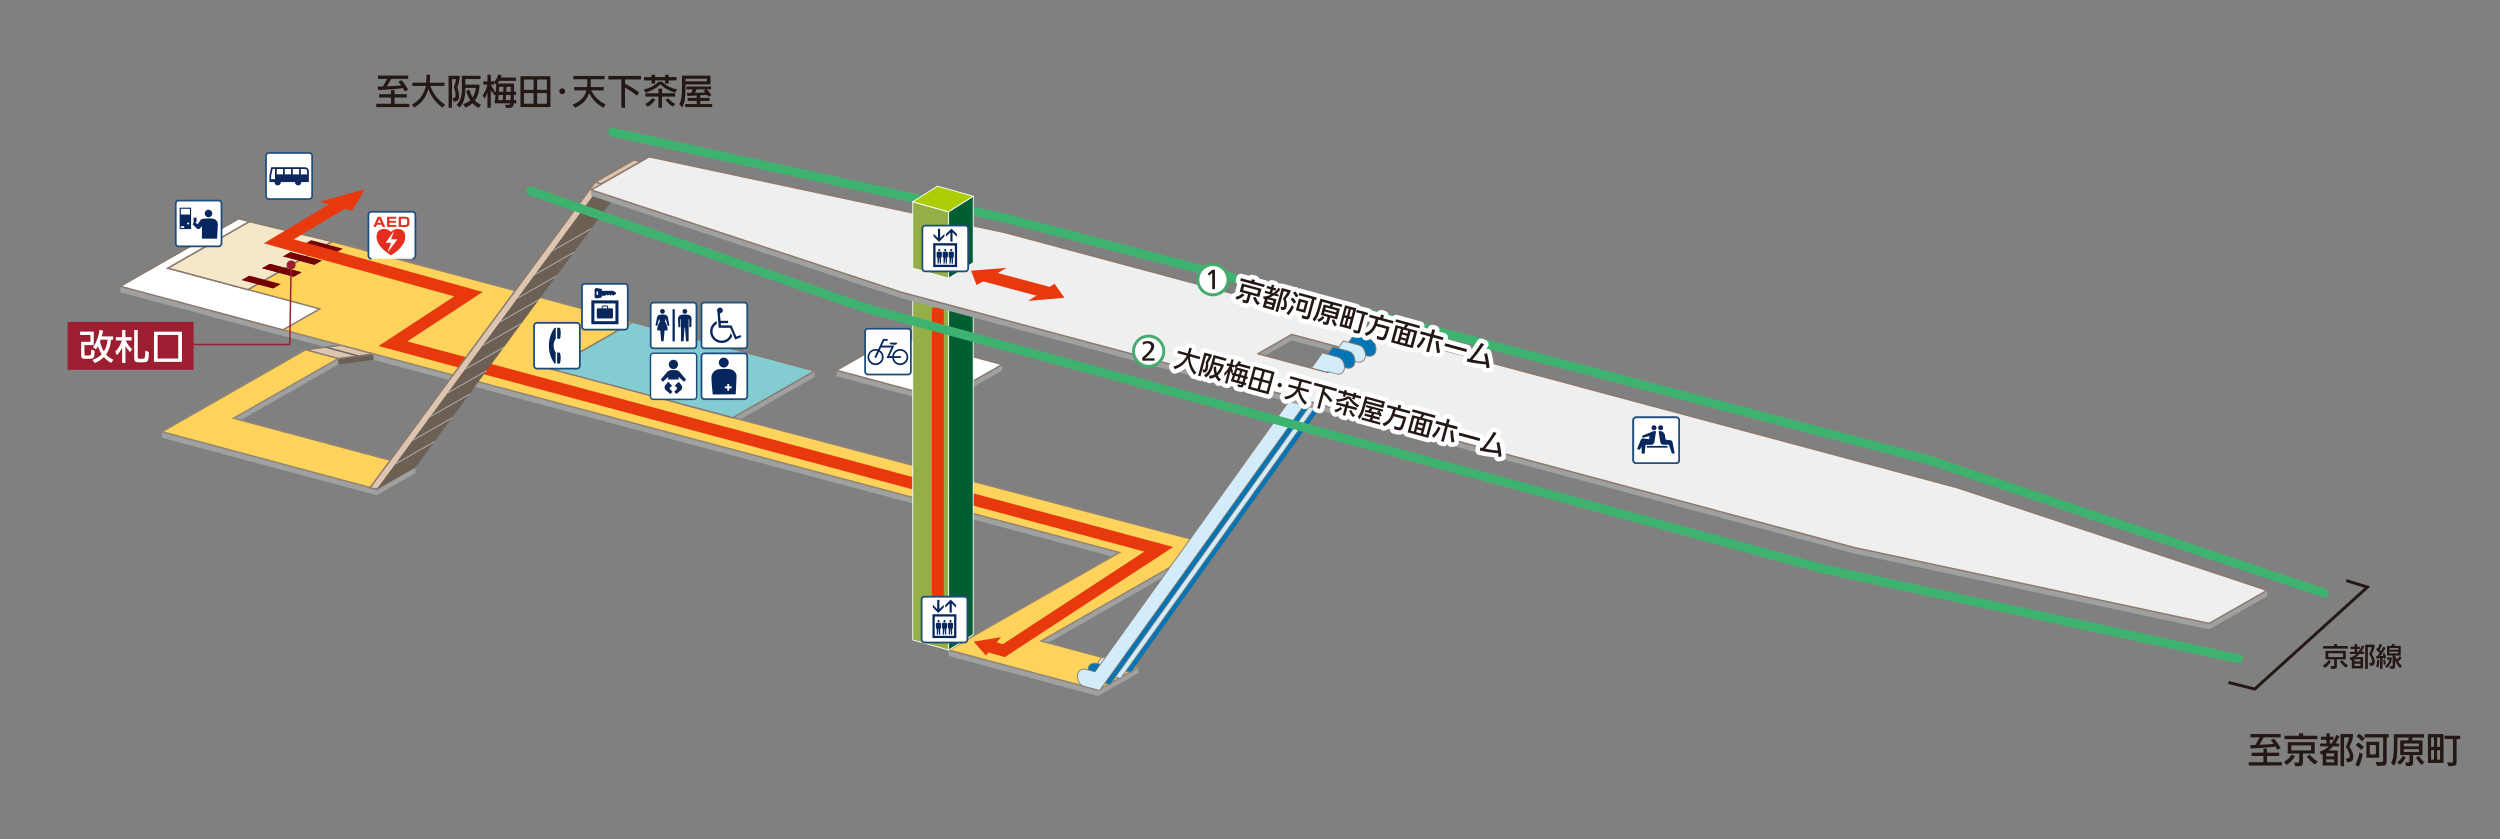 <?xml version="1.0" encoding="utf-8"?>
<!-- Generator: Adobe Illustrator 28.0.0, SVG Export Plug-In . SVG Version: 6.00 Build 0)  -->
<svg version="1.1" id="レイヤー_1" xmlns="http://www.w3.org/2000/svg" xmlns:xlink="http://www.w3.org/1999/xlink" x="0px"
	 y="0px" viewBox="0 0 841 282.33" style="enable-background:new 0 0 841 282.33;" xml:space="preserve">
<rect x="0" y="0" width="841" height="282.33" fill="#808080" stroke="none"/>
<style type="text/css">
	.st0{fill:#9FA0A0;}
	.st1{fill:#6C5F54;}
	.st2{fill:#DEC5B0;}
	.st3{fill:none;stroke:#897970;stroke-width:0.5;}
	.st4{fill:none;stroke:#666464;stroke-width:0.5;}
	.st5{fill:#FDD35C;}
	.st6{fill:none;stroke:#918474;stroke-width:0.5;}
	.st7{fill:#FFFFFF;}
	.st8{fill:#F5E8C8;}
	.st9{fill:none;stroke:#897970;stroke-width:0.5;stroke-linecap:round;}
	.st10{fill:#740003;}
	.st11{fill:#E8380D;}
	.st12{fill:none;stroke:#1E4D7C;stroke-width:0.6;}
	.st13{fill:#06275E;}
	.st14{fill:#EA5520;}
	.st15{fill:none;stroke:#9D1E31;stroke-width:0.5;stroke-miterlimit:10;}
	.st16{fill:#9D1E31;}
	.st17{fill:none;stroke:#204E7D;stroke-width:0.583;}
	.st18{fill:#0C285D;}
	.st19{fill:none;stroke:#1C4F7E;stroke-width:0.594;}
	.st20{fill:#E52E20;}
	.st21{fill:none;stroke:#E8380D;stroke-width:4;stroke-miterlimit:10;}
	.st22{fill:#83CCD2;}
	.st23{fill:none;}
	.st24{fill:none;stroke:#B3B3B3;stroke-width:0.3;}
	.st25{fill:#0075B6;}
	.st26{fill:none;stroke:#897970;stroke-width:0.3;}
	.st27{fill:#D2ECFB;}
	.st28{fill:#93AF46;}
	.st29{fill:none;stroke:#FFFFFF;stroke-width:0.3;stroke-linecap:round;stroke-linejoin:round;}
	.st30{fill:#005E32;}
	.st31{fill:none;stroke:#E8380D;stroke-width:4;}
	.st32{fill:#EFEFEF;}
	.st33{fill:none;stroke:#897970;stroke-width:0.5;stroke-linejoin:round;}
	.st34{fill:none;stroke:#3EB370;stroke-width:3;stroke-linecap:round;}
	.st35{clip-path:url(#SVGID_00000177478521207492112610000012429793014894791304_);fill:#0075B6;}
	.st36{clip-path:url(#SVGID_00000178885970227705010410000012161843279462537375_);fill:none;stroke:#897970;stroke-width:0.3;}
	.st37{clip-path:url(#SVGID_00000005954282794632285640000006402909390204258712_);fill:#D2ECFB;}
	.st38{clip-path:url(#SVGID_00000006674792441314403850000012752775620854330277_);fill:none;stroke:#897970;stroke-width:0.3;}
	.st39{clip-path:url(#SVGID_00000070082810656332200500000016517716176754238593_);fill:#0075B6;}
	.st40{clip-path:url(#SVGID_00000075147020898181774660000001000250852585055631_);fill:none;stroke:#897970;stroke-width:0.3;}
	.st41{clip-path:url(#SVGID_00000063619522670276174040000003768564671604233635_);fill:#D2ECFB;}
	.st42{clip-path:url(#SVGID_00000168828795975551895810000000157207919686723988_);fill:none;stroke:#897970;stroke-width:0.3;}
	.st43{fill:#ABCD03;}
	.st44{fill:none;stroke:#1E4272;stroke-width:0.511;}
	.st45{fill:none;stroke:#204E7D;stroke-width:0.5;}
	.st46{fill:#0B285D;}
	.st47{enable-background:new    ;}
	.st48{fill:#231815;}
	.st49{fill:none;stroke:#FFFFFF;stroke-width:3;stroke-linecap:round;stroke-linejoin:round;stroke-miterlimit:10;}
	.st50{fill:#45AC6E;}
	.st51{fill:none;stroke:#231815;stroke-miterlimit:10;}
</style>
<polygon class="st0" points="382.93,224.41 350.2,217.63 407.2,185.08 246.51,142.52 274.07,126.78 274.07,124.78 111.68,83.27 
	71.01,106.5 376.56,187.86 319.12,218.67 319.12,220.67 369.38,234.14 382.93,226.41 "/>
<polygon class="st1" points="113.78,122.61 125.75,121.03 125.41,119.08 114.82,118.1 102.78,119.66 "/>
<polygon class="st2" points="113.78,120.61 125.75,119.03 114.82,116.1 102.78,117.66 "/>
<polygon class="st3" points="113.78,120.61 125.75,119.03 114.82,116.1 102.78,117.66 "/>
<line class="st4" x1="109.6" y1="116.81" x2="120.47" y2="119.73"/>
<polygon class="st0" points="139.8,157.1 78.6,142.7 113.78,122.61 113.78,120.61 102.78,119.66 54.5,145.24 54.5,147.24 
	126.7,166.59 139.8,159.1 "/>
<polygon class="st0" points="54.13,90.77 83.92,74.56 80.29,75.59 40.49,96.32 40.49,98.32 95.18,112.97 107.56,105.9 "/>
<polygon class="st5" points="350.2,215.63 407.2,183.08 230.11,136.13 254.89,119.65 111.68,81.27 71.01,104.5 376.56,185.86 
	319.12,218.67 369.38,232.14 382.93,224.41 "/>
<polygon class="st6" points="350.2,215.63 407.2,183.08 230.11,136.13 254.89,119.65 111.68,81.27 71.01,104.5 376.56,185.86 
	319.12,218.67 369.38,232.14 382.93,224.41 "/>
<polygon class="st5" points="78.6,140.7 113.78,120.61 102.78,117.66 54.5,145.24 126.7,164.59 139.8,157.1 "/>
<polygon class="st6" points="78.6,140.7 113.78,120.61 102.78,117.66 54.5,145.24 126.7,164.59 139.8,157.1 "/>
<polygon class="st7" points="56.5,90.22 83.92,74.56 80.29,73.59 40.49,96.32 95.18,110.97 107.56,103.9 "/>
<polygon class="st3" points="56.5,90.22 83.92,74.56 80.29,73.59 40.49,96.32 95.18,110.97 107.56,103.9 "/>
<polygon class="st8" points="111.68,81.27 83.92,74.56 56.5,90.22 83.39,97.43 "/>
<polygon class="st9" points="111.68,81.27 83.92,74.56 56.5,90.22 83.39,97.43 "/>
<polygon class="st10" points="112.7,85.15 102.06,82.3 104.67,80.81 115.31,83.66 "/>
<polygon class="st10" points="105.75,89.12 95.11,86.27 97.72,84.78 108.36,87.63 "/>
<polygon class="st10" points="98.8,93.09 88.16,90.24 90.77,88.75 101.41,91.6 "/>
<polygon class="st10" points="91.85,97.06 81.21,94.21 83.82,92.72 94.46,95.57 "/>
<polygon class="st10" points="98.8,93.09 88.16,90.24 90.77,88.75 101.41,91.6 "/>
<polygon class="st11" points="118.48,70.87 107.38,67.9 122.76,63.66 "/>
<path class="st7" d="M60.08,82.89c-0.53,0-0.96-0.43-0.96-0.96V68.44c0-0.53,0.43-0.96,0.96-0.96h13.48c0.53,0,0.96,0.43,0.96,0.96
	v13.48c0,0.53-0.43,0.96-0.96,0.96H60.08V82.89z"/>
<path class="st12" d="M60.08,82.89c-0.53,0-0.96-0.43-0.96-0.96V68.44c0-0.53,0.43-0.96,0.96-0.96h13.48c0.53,0,0.96,0.43,0.96,0.96
	v13.48c0,0.53-0.43,0.96-0.96,0.96H60.08V82.89z"/>
<path class="st13" d="M70.14,73.08c0.7,0,1.27-0.56,1.27-1.27c0-0.7-0.57-1.27-1.27-1.27s-1.27,0.57-1.27,1.27
	S69.44,73.08,70.14,73.08"/>
<rect x="58.76" y="71.55" transform="matrix(1.360521e-03 -1 1 1.360521e-03 -11.194 135.723)" class="st13" width="7.2" height="3.84"/>
<rect x="61.4" y="69.67" transform="matrix(1.561764e-03 -1 1 1.561764e-03 -8.938 133.45)" class="st7" width="1.92" height="3.07"/>
<polygon class="st7" points="60.81,76.1 60.81,76.67 61.96,76.68 61.96,76.1 "/>
<path class="st7" d="M63.31,75.53c0.19,0,0.34-0.15,0.34-0.34c0-0.19-0.15-0.34-0.34-0.34c-0.18,0-0.34,0.15-0.34,0.34
	C62.98,75.37,63.13,75.53,63.31,75.53"/>
<rect x="64.85" y="73.51" transform="matrix(1.302845e-03 -1 1 1.302845e-03 -8.454 139.518)" class="st13" width="1.54" height="0.96"/>
<path class="st13" d="M71.67,73.57c-0.5-0.07-1.02-0.11-1.54-0.11c-0.82,0-1.61,0.09-2.37,0.27c-0.07,0.02-0.12,0.05-0.16,0.11
	l-1.14,1.63l-1.18-0.99l-0.46,1l1.36,1.37c0.14,0.14,0.33,0.22,0.54,0.22c0.24,0,0.45-0.1,0.59-0.27l0.63-0.75l-0.01,4.24l5.1,0.01
	l0.25-4.7C73.35,74.61,72.66,73.73,71.67,73.57"/>
<path class="st14" d="M97.94,89.12"/>
<path class="st14" d="M93.12,47.03"/>
<polyline class="st15" points="97.94,89.12 97.48,115.89 63.09,115.89 "/>
<circle class="st16" cx="97.94" cy="89.12" r="1.5"/>
<g>
	<path class="st7" d="M90.46,66.95c-0.54,0-0.97-0.44-0.97-0.97V52.41c0-0.53,0.43-0.97,0.97-0.97h13.57c0.54,0,0.97,0.44,0.97,0.97
		v13.58c0,0.53-0.44,0.97-0.97,0.97H90.46V66.95z"/>
	<path class="st17" d="M90.46,66.95c-0.54,0-0.97-0.44-0.97-0.97V52.41c0-0.53,0.43-0.97,0.97-0.97h13.57
		c0.54,0,0.97,0.44,0.97,0.97v13.58c0,0.53-0.44,0.97-0.97,0.97H90.46V66.95z"/>
	<path class="st18" d="M101.19,58.66v-1.81h1.4c0.4,0,0.72,0.32,0.72,0.72v1.09H101.19 M100.61,58.66h-2.12v-1.81h2.12V58.66
		 M97.91,58.65h-2.12v-1.81h2.12V58.65 M95.21,58.65h-2.12v-1.81h2.12V58.65 M92.5,60.28h-1.29v-1.09l0.5-2.36h0.79V60.28
		 M102.59,56.26l-11.16-0.02c-0.13,0-0.23,0.09-0.26,0.21l-0.54,2.67v2.12h1.73v0.08c0,0.58,0.47,1.06,1.06,1.06
		c0.58,0,1.06-0.48,1.06-1.06v-0.08l4.76,0.01v0.07c0,0.58,0.47,1.06,1.05,1.06s1.06-0.47,1.06-1.06v-0.07h2.55v-3.69
		C103.89,56.85,103.31,56.26,102.59,56.26"/>
</g>
<path class="st7" d="M124.93,87.05c-0.54,0-0.99-0.44-0.99-0.99V72.24c0-0.54,0.44-0.99,0.99-0.99h13.82c0.55,0,0.99,0.44,0.99,0.99
	v13.82c0,0.54-0.44,0.99-0.99,0.99C138.75,87.05,124.93,87.05,124.93,87.05z"/>
<path class="st19" d="M124.93,87.05c-0.54,0-0.99-0.44-0.99-0.99V72.24c0-0.54,0.44-0.99,0.99-0.99h13.82
	c0.55,0,0.99,0.44,0.99,0.99v13.82c0,0.54-0.44,0.99-0.99,0.99C138.75,87.05,124.93,87.05,124.93,87.05z"/>
<path class="st20" d="M128.68,76.33h0.9l-1.48-3.41h-1.03l-1.48,3.41h0.91l0.3-0.74h1.6L128.68,76.33z M127.58,73.6l0.55,1.37h-1.1
	L127.58,73.6"/>
<polygon class="st20" points="133.29,72.92 133.29,73.57 131.01,73.57 131.01,74.29 133.19,74.29 133.19,74.91 131.01,74.91 
	131.01,75.69 133.34,75.69 133.34,76.33 130.22,76.33 130.22,72.92 "/>
<path class="st20" d="M134.12,72.92v3.41h2.22c1.09,0,1.42-0.43,1.42-1.72c0-0.59-0.06-1.18-0.46-1.46
	c-0.31-0.23-0.7-0.23-0.98-0.23H134.12z M136.25,73.57c0.58,0,0.72,0.18,0.72,1.01c0,0.92-0.08,1.11-0.72,1.11h-1.34v-2.12H136.25"
	/>
<path class="st20" d="M133.95,77.05c0,0-1.1-0.27-2.44,0.95c-1.34-1.23-2.44-0.95-2.44-0.95c-2.61,0-2.38,2.71-2.38,2.71
	c-0.01,3.12,4.02,5.66,4.76,6.1l0.06,0.03l0.06-0.03c0.74-0.44,4.78-2.98,4.76-6.1C136.33,79.76,136.56,77.05,133.95,77.05z"/>
<polygon class="st7" points="132.56,77.7 129.74,81.66 131.57,81.67 130.37,84.96 133.69,80.51 131.56,80.52 "/>
<polyline class="st21" points="115.51,68.19 93.77,81.18 157.58,98.97 132.17,115.63 389.81,184.78 337.67,218.88 332.08,217.27 "/>
<polygon class="st0" points="281.42,124.56 301.53,115.08 337.11,122.62 337.11,124.62 317.01,136.1 281.42,126.56 "/>
<polygon class="st22" points="212.78,108.36 274.07,124.78 246.51,140.52 185.22,124.1 "/>
<polygon class="st9" points="212.78,108.36 274.07,124.78 246.51,140.52 185.22,124.1 "/>
<polygon class="st7" points="301.53,113.08 337.11,122.62 317.01,134.1 281.42,124.56 "/>
<polygon class="st9" points="301.53,113.08 337.11,122.62 317.01,134.1 281.42,124.56 "/>
<polygon class="st2" points="126.7,164.59 137.13,156.89 212.9,54.35 200.2,61.27 124.44,164.12 "/>
<polygon class="st3" points="126.7,164.59 137.13,156.89 212.9,54.35 200.2,61.27 124.44,164.12 "/>
<polygon class="st1" points="139.75,157.23 215.51,54.37 202.4,61.86 126.63,164.71 "/>
<polygon class="st2" points="202.4,61.86 200.2,61.27 213.31,53.78 215.51,54.37 "/>
<polygon class="st3" points="202.4,61.86 200.2,61.27 213.31,53.78 215.51,54.37 "/>
<line class="st23" x1="198.89" y1="76.91" x2="185.78" y2="84.4"/>
<line class="st24" x1="198.89" y1="76.91" x2="185.78" y2="84.4"/>
<line class="st23" x1="193.04" y1="84.87" x2="179.93" y2="92.36"/>
<line class="st24" x1="193.04" y1="84.87" x2="179.93" y2="92.36"/>
<line class="st23" x1="187.19" y1="92.83" x2="174.08" y2="100.32"/>
<line class="st24" x1="187.19" y1="92.83" x2="174.08" y2="100.32"/>
<line class="st23" x1="181.33" y1="100.79" x2="168.22" y2="108.27"/>
<line class="st24" x1="181.33" y1="100.79" x2="168.22" y2="108.27"/>
<line class="st23" x1="175.48" y1="108.75" x2="162.37" y2="116.23"/>
<line class="st24" x1="175.48" y1="108.75" x2="162.37" y2="116.23"/>
<line class="st23" x1="169.63" y1="116.7" x2="156.52" y2="124.19"/>
<line class="st24" x1="169.63" y1="116.7" x2="156.52" y2="124.19"/>
<line class="st23" x1="163.77" y1="124.66" x2="150.66" y2="132.15"/>
<line class="st24" x1="163.77" y1="124.66" x2="150.66" y2="132.15"/>
<line class="st23" x1="157.92" y1="132.62" x2="144.81" y2="140.11"/>
<line class="st24" x1="157.92" y1="132.62" x2="144.81" y2="140.11"/>
<line class="st23" x1="152.07" y1="140.58" x2="138.96" y2="148.07"/>
<line class="st24" x1="152.07" y1="140.58" x2="138.96" y2="148.07"/>
<line class="st23" x1="146.21" y1="148.53" x2="133.11" y2="156.02"/>
<line class="st24" x1="146.21" y1="148.53" x2="133.11" y2="156.02"/>
<path class="st25" d="M378.96,219.94l76.67-106.97l5.13,1.39c1.62,0.44,2.32,1.9,2.32,3.52c0,0.99-0.49,1.73-1.23,2.06
	c-0.48,0.21-1.05,0.25-1.69,0.08l-2.99-0.79l-76.68,106.99l-5.12-1.38c-1.62-0.43-2.3-1.93-2.3-3.56c0-0.88,0.38-1.55,1-1.93
	c0.51-0.32,1.19-0.41,1.93-0.21L378.96,219.94z"/>
<path class="st26" d="M378.96,219.94l76.67-106.97l5.13,1.39c1.62,0.44,2.32,1.9,2.32,3.52c0,0.99-0.49,1.73-1.23,2.06
	c-0.48,0.21-1.05,0.25-1.69,0.08l-2.99-0.79l-76.68,106.99l-5.12-1.38c-1.62-0.43-2.3-1.93-2.3-3.56c0-0.88,0.38-1.55,1-1.93
	c0.51-0.32,1.19-0.41,1.93-0.21L378.96,219.94z"/>
<path class="st27" d="M375.42,221.96l76.67-106.97l5.13,1.39c1.62,0.44,2.32,1.9,2.32,3.52c0,0.99-0.49,1.73-1.23,2.06
	c-0.48,0.21-1.05,0.25-1.69,0.08l-2.99-0.79l-76.68,107l-5.12-1.38c-1.62-0.43-2.3-1.93-2.3-3.56c0-0.88,0.38-1.56,1-1.93
	c0.51-0.31,1.19-0.41,1.94-0.21L375.42,221.96z"/>
<path class="st26" d="M375.42,221.96l76.67-106.97l5.13,1.39c1.62,0.44,2.32,1.9,2.32,3.52c0,0.99-0.49,1.73-1.23,2.06
	c-0.48,0.21-1.05,0.25-1.69,0.08l-2.99-0.79l-76.68,107l-5.12-1.38c-1.62-0.43-2.3-1.93-2.3-3.56c0-0.88,0.38-1.56,1-1.93
	c0.51-0.31,1.19-0.41,1.94-0.21L375.42,221.96z"/>
<path class="st25" d="M371.89,223.98l76.67-106.97l5.14,1.38c1.62,0.44,2.31,1.91,2.31,3.53c0,0.99-0.49,1.73-1.23,2.06
	c-0.48,0.21-1.05,0.25-1.69,0.08l-2.99-0.8l-76.68,107l-5.12-1.38c-1.62-0.43-2.3-1.93-2.3-3.56c0-0.88,0.38-1.56,1-1.93
	c0.51-0.31,1.19-0.41,1.93-0.21L371.89,223.98z"/>
<path class="st26" d="M371.89,223.98l76.67-106.97l5.14,1.38c1.62,0.44,2.31,1.91,2.31,3.53c0,0.99-0.49,1.73-1.23,2.06
	c-0.48,0.21-1.05,0.25-1.69,0.08l-2.99-0.8l-76.68,107l-5.12-1.38c-1.62-0.43-2.3-1.93-2.3-3.56c0-0.88,0.38-1.56,1-1.93
	c0.51-0.31,1.19-0.41,1.93-0.21L371.89,223.98z"/>
<path class="st27" d="M368.36,226l76.67-106.97l5.14,1.38c1.62,0.44,2.31,1.91,2.31,3.53c0,0.99-0.49,1.73-1.23,2.06
	c-0.48,0.21-1.05,0.25-1.69,0.08l-2.99-0.79l-76.68,106.99l-5.12-1.38c-1.62-0.43-2.3-1.93-2.3-3.56c0-0.88,0.38-1.55,1-1.93
	c0.51-0.32,1.19-0.41,1.93-0.21L368.36,226z"/>
<path class="st26" d="M368.36,226l76.67-106.97l5.14,1.38c1.62,0.44,2.31,1.91,2.31,3.53c0,0.99-0.49,1.73-1.23,2.06
	c-0.48,0.21-1.05,0.25-1.69,0.08l-2.99-0.79l-76.68,106.99l-5.12-1.38c-1.62-0.43-2.3-1.93-2.3-3.56c0-0.88,0.38-1.55,1-1.93
	c0.51-0.32,1.19-0.41,1.93-0.21L368.36,226z"/>
<polygon class="st28" points="319.12,218.67 307.05,215.28 307.05,97.62 319.12,101.02 "/>
<polygon class="st29" points="319.12,218.67 307.05,215.28 307.05,97.62 319.12,101.02 "/>
<polygon class="st30" points="319.12,218.67 327.39,213.44 327.39,95.79 319.12,101.02 "/>
<polygon class="st29" points="319.12,218.67 327.39,213.44 327.39,95.79 319.12,101.02 "/>
<line class="st31" x1="315.49" y1="200.71" x2="315.49" y2="103.47"/>
<path class="st0" d="M446.56,127.28l-23.4-6.27l11.37-6.5l23.4,6.27L446.56,127.28z M762.64,198.59l-103.98-32.46l-320.58-85.9
	L218.36,54.75l-19.5,9.13v2l104.16,34.37l320.58,85.9l119.54,25.57l19.5-11.13L762.64,198.59"/>
<path class="st32" d="M446.56,125.28l-23.4-6.27l11.37-6.5l23.4,6.27L446.56,125.28z M658.65,164.13l-320.58-85.9L218.36,52.75
	l-19.5,11.13l104.16,34.37l320.58,85.9l119.54,25.57l19.5-11.13L658.65,164.13"/>
<path class="st33" d="M446.56,125.28l-23.4-6.27l11.37-6.5l23.4,6.27L446.56,125.28z M658.65,164.13l-320.58-85.9L218.36,52.75
	l-19.5,11.13l104.16,34.37l320.58,85.9l119.54,25.57l19.5-11.13L658.65,164.13"/>
<polyline class="st34" points="206.07,44.46 338.3,73.41 648.37,154.6 781.85,199.51 "/>
<g>
	<g>
		<defs>
			<polygon id="SVGID_1_" points="469.5,116.1 452.85,111.63 434.82,121.93 451.48,126.39 			"/>
		</defs>
		<clipPath id="SVGID_00000178191027280947231560000008677313425170486709_">
			<use xlink:href="#SVGID_1_"  style="overflow:visible;"/>
		</clipPath>
		<path style="clip-path:url(#SVGID_00000178191027280947231560000008677313425170486709_);fill:#0075B6;" d="M378.76,219.65
			l76.67-106.97l5.13,1.39c1.62,0.44,2.32,1.9,2.32,3.52c0,0.99-0.49,1.73-1.23,2.06c-0.48,0.21-1.05,0.25-1.69,0.08l-5.9-1.13
			l-76.68,107l-2.21-1.04c-1.62-0.43-2.3-1.93-2.3-3.56c0-0.88,0.38-1.55,1-1.93c0.51-0.32,1.19-0.41,1.93-0.21L378.76,219.65z"/>
	</g>
	<g>
		<defs>
			<polygon id="SVGID_00000010989195162934183720000005917414411790023572_" points="469.5,116.1 452.85,111.63 434.82,121.93 
				451.48,126.39 			"/>
		</defs>
		<clipPath id="SVGID_00000101069207090335912200000012362223508955001516_">
			<use xlink:href="#SVGID_00000010989195162934183720000005917414411790023572_"  style="overflow:visible;"/>
		</clipPath>
		
			<path style="clip-path:url(#SVGID_00000101069207090335912200000012362223508955001516_);fill:none;stroke:#897970;stroke-width:0.3;" d="
			M378.76,219.65l76.67-106.97l5.13,1.39c1.62,0.44,2.32,1.9,2.32,3.52c0,0.99-0.49,1.73-1.23,2.06c-0.48,0.21-1.05,0.25-1.69,0.08
			l-5.9-1.13l-76.68,107l-2.21-1.04c-1.62-0.43-2.3-1.93-2.3-3.56c0-0.88,0.38-1.55,1-1.93c0.51-0.32,1.19-0.41,1.93-0.21
			L378.76,219.65z"/>
	</g>
	<g>
		<defs>
			<polygon id="SVGID_00000145031908260213360410000007824428922849284259_" points="469.5,116.1 452.85,111.63 434.82,121.93 
				451.48,126.39 			"/>
		</defs>
		<clipPath id="SVGID_00000155836481414102856450000018203043840891337097_">
			<use xlink:href="#SVGID_00000145031908260213360410000007824428922849284259_"  style="overflow:visible;"/>
		</clipPath>
		<path style="clip-path:url(#SVGID_00000155836481414102856450000018203043840891337097_);fill:#D2ECFB;" d="M375.22,221.66
			l76.67-106.97l5.13,1.39c1.62,0.44,2.32,1.9,2.32,3.52c0,0.99-0.49,1.73-1.23,2.06c-0.48,0.21-1.05,0.25-1.69,0.08l-2.99-0.79
			l-76.68,107l-5.12-1.38c-1.62-0.43-2.3-1.93-2.3-3.56c0-0.88,0.38-1.56,1-1.93c0.51-0.31,1.19-0.41,1.94-0.21L375.22,221.66z"/>
	</g>
	<g>
		<defs>
			<polygon id="SVGID_00000088853437935417292940000007050459955889004949_" points="469.5,116.1 452.85,111.63 434.82,121.93 
				451.48,126.39 			"/>
		</defs>
		<clipPath id="SVGID_00000097495996073719478800000007679055950523718550_">
			<use xlink:href="#SVGID_00000088853437935417292940000007050459955889004949_"  style="overflow:visible;"/>
		</clipPath>
		
			<path style="clip-path:url(#SVGID_00000097495996073719478800000007679055950523718550_);fill:none;stroke:#897970;stroke-width:0.3;" d="
			M375.22,221.66l76.67-106.97l5.13,1.39c1.62,0.44,2.32,1.9,2.32,3.52c0,0.99-0.49,1.73-1.23,2.06c-0.48,0.21-1.05,0.25-1.69,0.08
			l-2.99-0.79l-76.68,107l-5.12-1.38c-1.62-0.43-2.3-1.93-2.3-3.56c0-0.88,0.38-1.56,1-1.93c0.51-0.31,1.19-0.41,1.94-0.21
			L375.22,221.66z"/>
	</g>
	<g>
		<defs>
			<polygon id="SVGID_00000049904210818967566530000017651222500786580652_" points="469.5,116.1 452.85,111.63 434.82,121.93 
				451.48,126.39 			"/>
		</defs>
		<clipPath id="SVGID_00000065066108435786717200000001244702651350374550_">
			<use xlink:href="#SVGID_00000049904210818967566530000017651222500786580652_"  style="overflow:visible;"/>
		</clipPath>
		<path style="clip-path:url(#SVGID_00000065066108435786717200000001244702651350374550_);fill:#0075B6;" d="M371.69,223.68
			l76.67-106.97l5.14,1.38c1.62,0.44,2.31,1.91,2.31,3.53c0,0.99-0.49,1.73-1.23,2.06c-0.48,0.21-1.05,0.25-1.69,0.08l-2.99-0.8
			l-76.68,107l-5.12-1.38c-1.62-0.43-2.3-1.93-2.3-3.56c0-0.88,0.38-1.56,1-1.93c0.51-0.31,1.19-0.41,1.93-0.21L371.69,223.68z"/>
	</g>
	<g>
		<defs>
			<polygon id="SVGID_00000065036257238019573650000006753607461573796248_" points="469.5,116.1 452.85,111.63 434.82,121.93 
				451.48,126.39 			"/>
		</defs>
		<clipPath id="SVGID_00000176010794811729988340000004092699966722069141_">
			<use xlink:href="#SVGID_00000065036257238019573650000006753607461573796248_"  style="overflow:visible;"/>
		</clipPath>
		
			<path style="clip-path:url(#SVGID_00000176010794811729988340000004092699966722069141_);fill:none;stroke:#897970;stroke-width:0.3;" d="
			M371.69,223.68l76.67-106.97l5.14,1.38c1.62,0.44,2.31,1.91,2.31,3.53c0,0.99-0.49,1.73-1.23,2.06c-0.48,0.21-1.05,0.25-1.69,0.08
			l-2.99-0.8l-76.68,107l-5.12-1.38c-1.62-0.43-2.3-1.93-2.3-3.56c0-0.88,0.38-1.56,1-1.93c0.51-0.31,1.19-0.41,1.93-0.21
			L371.69,223.68z"/>
	</g>
	<g>
		<defs>
			<polygon id="SVGID_00000183223578609208049670000011345629861510400920_" points="469.5,116.1 452.85,111.63 434.82,121.93 
				451.48,126.39 			"/>
		</defs>
		<clipPath id="SVGID_00000023281668132966014820000014261968302075489186_">
			<use xlink:href="#SVGID_00000183223578609208049670000011345629861510400920_"  style="overflow:visible;"/>
		</clipPath>
		<path style="clip-path:url(#SVGID_00000023281668132966014820000014261968302075489186_);fill:#D2ECFB;" d="M368.16,225.7
			l76.67-106.97l5.14,1.38c1.62,0.44,2.31,1.91,2.31,3.53c0,0.99-0.49,1.73-1.23,2.06c-0.48,0.21-1.05,0.25-1.69,0.08l-2.99-0.79
			l-76.68,106.99l-5.12-1.38c-1.62-0.43-2.3-1.93-2.29-3.56c0-0.88,0.38-1.55,1-1.93c0.51-0.32,1.19-0.41,1.93-0.21L368.16,225.7z"
			/>
	</g>
	<g>
		<defs>
			<polygon id="SVGID_00000039133602329537980290000014919472052918708613_" points="469.5,116.1 452.85,111.63 434.82,121.93 
				451.48,126.39 			"/>
		</defs>
		<clipPath id="SVGID_00000030457552554529658050000000990862819199432595_">
			<use xlink:href="#SVGID_00000039133602329537980290000014919472052918708613_"  style="overflow:visible;"/>
		</clipPath>
		
			<path style="clip-path:url(#SVGID_00000030457552554529658050000000990862819199432595_);fill:none;stroke:#897970;stroke-width:0.3;" d="
			M368.16,225.7l76.67-106.97l5.14,1.38c1.62,0.44,2.31,1.91,2.31,3.53c0,0.99-0.49,1.73-1.23,2.06c-0.48,0.21-1.05,0.25-1.69,0.08
			l-2.99-0.79l-76.68,106.99l-5.12-1.38c-1.62-0.43-2.3-1.93-2.29-3.56c0-0.88,0.38-1.55,1-1.93c0.51-0.32,1.19-0.41,1.93-0.21
			L368.16,225.7z"/>
	</g>
</g>
<polygon class="st28" points="319.12,93.61 307.05,90.21 307.05,67.87 319.12,71.27 "/>
<polygon class="st29" points="319.12,93.61 307.05,90.21 307.05,67.87 319.12,71.27 "/>
<polygon class="st43" points="327.43,66.02 315.36,62.62 307.05,67.87 319.12,71.27 "/>
<polygon class="st29" points="327.43,66.02 315.36,62.62 307.05,67.87 319.12,71.27 "/>
<polygon class="st30" points="319.12,93.61 327.39,88.38 327.39,66.04 319.12,71.27 "/>
<polygon class="st29" points="319.12,93.61 327.39,88.38 327.39,66.04 319.12,71.27 "/>
<polygon class="st11" points="328.52,95.89 338.64,90.11 326.66,91.06 "/>
<polygon class="st11" points="345.87,101.23 354.75,95.45 358.05,100.17 "/>
<path class="st7" d="M219.85,117.18c-0.53,0-0.96-0.43-0.96-0.96v-13.48c0-0.53,0.43-0.96,0.96-0.96h13.48
	c0.53,0,0.96,0.44,0.96,0.96v13.48c0,0.53-0.43,0.96-0.96,0.96H219.85z"/>
<path class="st12" d="M219.85,117.18c-0.53,0-0.96-0.43-0.96-0.96v-13.48c0-0.53,0.43-0.96,0.96-0.96h13.48
	c0.53,0,0.96,0.44,0.96,0.96v13.48c0,0.53-0.43,0.96-0.96,0.96H219.85z"/>
<path class="st13" d="M222.85,105.55c0.45,0,0.8-0.36,0.8-0.8s-0.36-0.81-0.8-0.81s-0.8,0.36-0.8,0.8
	C222.05,105.19,222.41,105.55,222.85,105.55"/>
<path class="st13" d="M230.38,105.56c0.44,0,0.8-0.36,0.81-0.8c0-0.45-0.36-0.81-0.8-0.81c-0.45,0-0.81,0.36-0.81,0.81
	C229.58,105.2,229.93,105.56,230.38,105.56"/>
<path class="st13" d="M231.59,105.91c-0.39-0.07-0.79-0.11-1.21-0.11c-0.41,0-0.82,0.04-1.21,0.11c-0.67,0.12-1.12,0.72-1.09,1.38
	l0.14,2.78h0.66v-2.66h0.2l-0.01,7.41h0.89l0.33-4.59h0.16l0.32,4.59h0.88l0.01-7.41h0.2v2.66h0.66l0.15-2.78
	C232.71,106.64,232.26,106.04,231.59,105.91"/>
<path class="st13" d="M224.58,109.58h0.6l-0.48-2.76c-0.07-0.42-0.39-0.79-0.84-0.9c-0.32-0.08-0.66-0.12-1.01-0.12
	s-0.69,0.04-1.01,0.12c-0.45,0.11-0.76,0.47-0.84,0.9l-0.49,2.76h0.6l0.63-2.34l0.25,0.94c-0.58,0.86-0.92,1.89-0.92,3h1.05
	l0.31,3.62h0.81l0.32-3.62h1.05c0-1.11-0.34-2.15-0.91-3.01l0.25-0.94L224.58,109.58"/>
<polygon class="st13" points="226.25,104.02 226.23,114.82 227,114.82 227.01,104.02 "/>
<path class="st7" d="M180.62,124c-0.53,0-0.96-0.43-0.96-0.96v-13.48c0-0.53,0.43-0.96,0.96-0.96h13.48c0.53,0,0.96,0.43,0.96,0.96
	v13.48c0,0.53-0.43,0.96-0.96,0.96C194.1,124,180.62,124,180.62,124z"/>
<path class="st12" d="M180.62,124c-0.53,0-0.96-0.43-0.96-0.96v-13.48c0-0.53,0.43-0.96,0.96-0.96h13.48c0.53,0,0.96,0.43,0.96,0.96
	v13.48c0,0.53-0.43,0.96-0.96,0.96C194.1,124,180.62,124,180.62,124z"/>
<path class="st13" d="M188.63,112.11c0-0.63-0.08-1.25-0.23-1.83h-0.97v3.69h0.97C188.54,113.38,188.63,112.75,188.63,112.11"/>
<path class="st13" d="M187.41,118.6v3.7h0.97c0.15-0.6,0.23-1.22,0.24-1.86c0-0.64-0.09-1.25-0.24-1.83L187.41,118.6"/>
<path class="st13" d="M184.64,116.28c0,2.24,0.68,4.31,1.87,6.02h0.42l0.01-3.7c-0.45-0.66-0.71-1.45-0.71-2.32s0.26-1.65,0.72-2.32
	l0.01-3.69h-0.43C185.34,111.98,184.65,114.05,184.64,116.28"/>
<path class="st7" d="M196.74,110.89c-0.53,0-0.96-0.43-0.96-0.96V96.44c0-0.53,0.43-0.96,0.96-0.96h13.48
	c0.53,0,0.96,0.44,0.96,0.96v13.49c0,0.53-0.43,0.96-0.96,0.96H196.74z"/>
<path class="st12" d="M196.74,110.89c-0.53,0-0.96-0.43-0.96-0.96V96.44c0-0.53,0.43-0.96,0.96-0.96h13.48
	c0.53,0,0.96,0.44,0.96,0.96v13.49c0,0.53-0.43,0.96-0.96,0.96H196.74z"/>
<path class="st13" d="M199.94,108.04l0.01-5.97l7.09,0.01l-0.01,5.97L199.94,108.04 M198.92,109.06l9.13,0.01l0.01-8.02l-9.13-0.01
	L198.92,109.06"/>
<path class="st13" d="M204.25,103.72v-0.56c-0.25-0.05-0.5-0.08-0.76-0.08c-0.25,0-0.51,0.03-0.76,0.08v0.56H204.25 M202.42,103.72
	v-0.81l0.16-0.04c0.3-0.07,0.6-0.11,0.91-0.11s0.62,0.04,0.92,0.11l0.16,0.04v0.82h1.31c0.18,0,0.32,0.15,0.32,0.33v2.75
	c0,0.17-0.15,0.32-0.32,0.32l-4.78-0.01c-0.18,0-0.33-0.15-0.33-0.33v-2.75c0-0.18,0.15-0.33,0.32-0.33L202.42,103.72"/>
<path class="st13" d="M200.66,99.01c0,0.15,0.12,0.27,0.27,0.27c0.15,0,0.27-0.12,0.27-0.27v-0.76c0-0.15-0.12-0.27-0.27-0.27
	c-0.15,0-0.27,0.12-0.27,0.27V99.01 M202.45,100.07l-1.69,0.3c-0.04,0.01-0.07,0.01-0.11,0.01c-0.35,0-0.63-0.28-0.63-0.63v-2.23
	c0-0.35,0.28-0.63,0.63-0.63c0.04,0,0.08,0.01,0.11,0.01l1.69,0.3v0.62l3.77,0.01l0.99,0.6v0.46l-0.99,0.6l-0.43-0.44l-0.44,0.44
	l-0.43-0.44l-0.43,0.44l-0.43-0.44l-0.44,0.44h-1.16v0.58"/>
<path class="st7" d="M236.94,117.18c-0.53,0-0.96-0.43-0.96-0.96v-13.48c0-0.53,0.43-0.96,0.96-0.96h13.48
	c0.53,0,0.96,0.43,0.96,0.96v13.48c0,0.53-0.43,0.96-0.96,0.96H236.94z"/>
<path class="st12" d="M236.94,117.18c-0.53,0-0.96-0.43-0.96-0.96v-13.48c0-0.53,0.43-0.96,0.96-0.96h13.48
	c0.53,0,0.96,0.43,0.96,0.96v13.48c0,0.53-0.43,0.96-0.96,0.96H236.94z"/>
<path class="st13" d="M242.16,105.41l0.23,2.5h2.54v0.8h-2.48l0.08,0.75l3.58,0.01l1.61,3.8l1.36-0.57l0.29,0.66l-2.04,0.88
	l-1.69-3.96l-3.86-0.01l-0.45-5.38c-0.08-0.13-0.11-0.29-0.11-0.44c0-0.54,0.42-0.98,0.96-0.98c0.54,0,0.98,0.44,0.98,0.98
	C243.14,104.96,242.7,105.41,242.16,105.41 M246.32,113.1c-0.62,1.37-1.98,2.3-3.56,2.3c-2.13,0-3.88-1.73-3.88-3.89
	c0-1.54,0.91-2.86,2.22-3.49l0.07,0.88c-0.88,0.54-1.48,1.5-1.48,2.61c0,1.69,1.38,3.08,3.07,3.08c1.58,0,2.86-1.17,3.06-2.67
	L246.32,113.1"/>
<path class="st7" d="M291.98,125.99c-0.53,0-0.96-0.43-0.96-0.96v-13.48c0-0.53,0.43-0.96,0.96-0.96h13.48
	c0.53,0,0.96,0.43,0.96,0.96v13.48c0,0.53-0.43,0.96-0.96,0.96H291.98z"/>
<path class="st12" d="M291.98,125.99c-0.53,0-0.96-0.43-0.96-0.96v-13.48c0-0.53,0.43-0.96,0.96-0.96h13.48
	c0.53,0,0.96,0.43,0.96,0.96v13.48c0,0.53-0.43,0.96-0.96,0.96H291.98z"/>
<path class="st13" d="M299.58,115.82l1.41,0.17c0.03,0,0.06,0.01,0.09,0.01c0.41,0,0.75-0.32,0.76-0.73h-2.25
	c-0.15,0-0.27,0.12-0.27,0.27C299.33,115.69,299.43,115.82,299.58,115.82z"/>
<path class="st13" d="M302.83,117.4c-1.39,0-2.53,1.05-2.69,2.4h-0.95l1.65-3.53h-4.17l0.76-1.62h1.17v-0.63h-1.56l-1.64,3.53
	c-0.27-0.09-0.55-0.14-0.85-0.14c-1.49,0-2.71,1.21-2.71,2.71s1.21,2.71,2.71,2.71c1.49,0,2.71-1.21,2.71-2.71
	c0-0.97-0.52-1.83-1.29-2.3l0.42-0.91h3.48l-1.65,3.53h1.93c0.16,1.35,1.3,2.39,2.69,2.39c1.49,0,2.71-1.21,2.71-2.71
	C305.53,118.61,304.32,117.4,302.83,117.4 M296.66,120.1c0,1.18-0.95,2.13-2.13,2.13s-2.13-0.96-2.13-2.13
	c0-1.18,0.95-2.13,2.13-2.13c0.21,0,0.41,0.03,0.61,0.09l-0.9,1.93c-0.07,0.16,0,0.34,0.15,0.42c0.16,0.07,0.34,0,0.42-0.15
	l0.9-1.93C296.28,118.7,296.66,119.36,296.66,120.1 M302.83,122.24c-1.07,0-1.96-0.79-2.11-1.82h2.11c0.17,0,0.31-0.14,0.31-0.31
	s-0.14-0.31-0.31-0.31h-2.11c0.15-1.03,1.04-1.82,2.11-1.82c1.18,0,2.13,0.96,2.13,2.13S304,122.24,302.83,122.24"/>
<path class="st44" d="M550.39,155.8c-0.53,0-0.96-0.43-0.96-0.96v-13.49c0-0.54,0.43-0.96,0.96-0.96h13.5
	c0.53,0,0.96,0.43,0.96,0.96v13.49c0,0.53-0.43,0.96-0.96,0.96H550.39z"/>
<path class="st7" d="M550.39,155.8c-0.53,0-0.96-0.43-0.96-0.96v-13.49c0-0.54,0.43-0.96,0.96-0.96h13.5c0.53,0,0.96,0.43,0.96,0.96
	v13.49c0,0.53-0.43,0.96-0.96,0.96H550.39z"/>
<path class="st12" d="M550.39,155.8c-0.53,0-0.96-0.43-0.96-0.96v-13.49c0-0.54,0.43-0.96,0.96-0.96h13.5
	c0.53,0,0.96,0.43,0.96,0.96v13.49c0,0.53-0.43,0.96-0.96,0.96H550.39z"/>
<path class="st13" d="M558.64,144.75c0.47,0,0.85-0.38,0.85-0.85s-0.38-0.85-0.85-0.85s-0.85,0.38-0.85,0.85
	C557.79,144.37,558.17,144.75,558.64,144.75z"/>
<path class="st13" d="M556.41,143.05c-0.47,0-0.85,0.38-0.85,0.85s0.38,0.85,0.85,0.85s0.85-0.38,0.85-0.85
	C557.26,143.43,556.88,143.05,556.41,143.05z"/>
<path class="st13" d="M557,145.05c-0.12-0.03-0.24-0.04-0.37-0.04c-0.24,0-0.46,0.05-0.67,0.13l-3.5,1.42v0.72l2.44-0.56l-0.16,1.02
	l-1.93-0.24c-0.05-0.01-0.1-0.01-0.14,0c-0.33,0.02-0.61,0.23-0.73,0.52l-1.24,3.05l0.91,0.25l0.64-1.11v2.38h1l0.31-2.96h1.91
	c0.53,0,0.97-0.39,1.06-0.9l0.56-3.55C557.08,145.11,557.05,145.06,557,145.05z"/>
<path class="st13" d="M562.62,148.65c-0.06-0.29-0.29-0.5-0.58-0.54l-1.71-0.21l-0.23-1.44c-0.13-0.82-0.84-1.45-1.7-1.45
	c-0.12,0-0.25,0.01-0.37,0.04c-0.05,0.01-0.08,0.06-0.07,0.11l0.56,3.55c0.08,0.51,0.52,0.9,1.06,0.9h1.83l1.02,2.96h0.94
	L562.62,148.65z"/>
<rect x="554.03" y="150" class="st13" width="6.91" height="0.59"/>
<path class="st7" d="M236.94,134.28c-0.53,0-0.96-0.43-0.96-0.96v-13.48c0-0.53,0.43-0.97,0.96-0.97h13.48
	c0.53,0,0.96,0.44,0.96,0.97v13.48c0,0.53-0.43,0.96-0.96,0.96H236.94z"/>
<path class="st12" d="M236.94,134.28c-0.53,0-0.96-0.43-0.96-0.96v-13.48c0-0.53,0.43-0.97,0.96-0.97h13.48
	c0.53,0,0.96,0.44,0.96,0.97v13.48c0,0.53-0.43,0.96-0.96,0.96H236.94z"/>
<path class="st13" d="M245.14,121.98c0,0.92-0.75,1.66-1.66,1.66c-0.92,0-1.67-0.74-1.67-1.66c0-0.92,0.75-1.67,1.67-1.67
	C244.4,120.31,245.14,121.06,245.14,121.98"/>
<path class="st13" d="M239.76,132.71c0,0-0.64-5.73-0.35-6.51c0.28-0.78,0.99-1.77,2.27-1.98c0.99-0.14,3.05-0.23,4.11,0
	c0.63,0.14,1.98,0.92,1.98,2.27s-0.28,6.16-0.28,6.16L239.76,132.71"/>
<polygon class="st7" points="246.14,129.98 245.3,129.98 245.3,129.15 244.66,129.15 244.66,129.98 243.83,129.98 243.83,130.62 
	244.66,130.62 244.66,131.45 245.3,131.45 245.3,130.62 246.14,130.62 "/>
<path class="st7" d="M311.25,91.3c-0.53,0-0.96-0.43-0.96-0.96V76.85c0-0.53,0.43-0.96,0.96-0.96h13.48c0.53,0,0.96,0.44,0.96,0.96
	v13.48c0,0.53-0.43,0.96-0.96,0.96h-13.48V91.3z"/>
<path class="st12" d="M311.25,91.3c-0.53,0-0.96-0.43-0.96-0.96V76.85c0-0.53,0.43-0.96,0.96-0.96h13.48c0.53,0,0.96,0.44,0.96,0.96
	v13.48c0,0.53-0.43,0.96-0.96,0.96h-13.48V91.3z"/>
<path class="st13" d="M314.7,89.06l0.01-6.48l6.51,0.01l-0.01,6.48L314.7,89.06 M313.93,89.83l8.04,0.01l0.01-8.02l-8.05-0.01
	L313.93,89.83"/>
<polygon class="st13" points="317.72,79.54 317.73,78.63 316.26,80.09 316.27,76.98 315.53,76.97 315.53,80.09 314.06,78.62 
	314.06,79.54 315.89,81.37 "/>
<polygon class="st13" points="319.7,78.17 319.7,81.28 320.43,81.28 320.43,78.17 321.9,79.64 321.9,78.72 320.07,76.89 
	318.24,78.72 318.23,79.63 "/>
<path class="st13" d="M315.14,86.61h0.25v2.07h0.4l0.15-2.08h0.07l0.14,2.08h0.4v-2.07h0.25l0.07-1.39
	c0.03-0.28-0.18-0.54-0.46-0.58c-0.14-0.02-0.29-0.03-0.44-0.03s-0.29,0.01-0.43,0.03c-0.29,0.04-0.49,0.3-0.47,0.58L315.14,86.61"
	/>
<path class="st13" d="M315.97,84.44c0.2,0,0.36-0.16,0.36-0.36s-0.16-0.36-0.36-0.36c-0.2,0-0.36,0.16-0.36,0.36
	C315.61,84.28,315.77,84.44,315.97,84.44"/>
<path class="st13" d="M317.15,86.61h0.25v2.07h0.4l0.15-2.07h0.08l0.14,2.07h0.4v-2.07h0.25l0.08-1.39
	c0.02-0.28-0.18-0.54-0.46-0.58c-0.14-0.02-0.29-0.03-0.44-0.04c-0.15,0-0.3,0.01-0.44,0.03c-0.28,0.04-0.48,0.29-0.46,0.58
	L317.15,86.61"/>
<path class="st13" d="M317.98,84.45c0.2,0,0.37-0.16,0.37-0.37c0-0.2-0.17-0.36-0.37-0.36c-0.2,0-0.37,0.16-0.37,0.36
	C317.62,84.28,317.78,84.45,317.98,84.45"/>
<path class="st13" d="M319.16,86.61h0.25v2.08h0.4l0.15-2.07h0.07l0.14,2.07h0.4v-2.08h0.25l0.08-1.39
	c0.02-0.28-0.18-0.54-0.47-0.58c-0.14-0.02-0.29-0.03-0.44-0.03s-0.29,0.01-0.44,0.03c-0.29,0.04-0.48,0.3-0.46,0.58L319.16,86.61"
	/>
<path class="st13" d="M319.99,84.45c0.2,0,0.37-0.16,0.37-0.37c0-0.2-0.17-0.36-0.37-0.36c-0.2,0-0.36,0.16-0.36,0.36
	C319.63,84.29,319.79,84.45,319.99,84.45"/>
<polyline class="st34" points="178.52,64.28 290.88,103.56 613.44,191.4 753.02,221.59 "/>
<path class="st7" d="M219.79,134.35c-0.53,0-0.97-0.44-0.97-0.97v-13.6c0-0.54,0.44-0.97,0.97-0.97h13.6c0.54,0,0.97,0.44,0.97,0.97
	v13.6c0,0.54-0.43,0.97-0.97,0.97H219.79z"/>
<path class="st45" d="M219.79,134.35c-0.53,0-0.97-0.44-0.97-0.97v-13.6c0-0.54,0.44-0.97,0.97-0.97h13.6
	c0.54,0,0.97,0.44,0.97,0.97v13.6c0,0.54-0.43,0.97-0.97,0.97H219.79z"/>
<path class="st46" d="M226.54,124.16c0.86,0,1.56-0.7,1.56-1.56c0-0.87-0.7-1.57-1.56-1.57s-1.56,0.7-1.56,1.56
	C224.98,123.46,225.68,124.16,226.54,124.16"/>
<path class="st46" d="M228.72,125.23c-0.33-0.4-0.8-0.66-1.34-0.72c-0.28-0.03-0.55-0.05-0.84-0.05c-0.28,0-0.56,0.02-0.84,0.04
	c-0.54,0.06-1.02,0.32-1.34,0.71l-2.06,2.44l0.66,0.78l1.81-1.63v0.87l3.54,0.01v-0.87l1.81,1.63l0.65-0.77L228.72,125.23"/>
<path class="st46" d="M228.3,128.42l-1.31,1.31l0.88,0.89l-1.06,1.18l0.74,0.74l1.47-1.23c0.28-0.24,0.46-0.59,0.46-1
	c0-0.32-0.11-0.61-0.3-0.84L228.3,128.42"/>
<path class="st46" d="M226.07,129.73l-1.31-1.31l-0.88,1.05c-0.19,0.23-0.31,0.52-0.31,0.84c0,0.4,0.18,0.76,0.46,0.99l1.47,1.24
	l0.74-0.73l-1.06-1.18L226.07,129.73"/>
<g class="st47">
	<path class="st48" d="M131.53,30.35h1.2v1.34h4.1v1.13h-4.1v2.09h4.97v1.12h-11.12V34.9h4.95v-2.09h-3.98v-1.13h3.98V30.35z
		 M127.01,29.15l1.82-0.06l1.42-2.55h-3.11v-1.12h10.18v1.12h-5.7l-1.45,2.5c2.09-0.08,2.45-0.11,4.79-0.28
		c-0.43-0.6-0.49-0.7-0.96-1.26l1.07-0.52c0.95,1.12,1.43,1.81,2.22,3.17l-1.1,0.61l-0.6-1.09c-2.42,0.3-3.85,0.41-8.32,0.64
		L127.01,29.15z"/>
	<path class="st48" d="M138.57,35.17c2.57-1.4,3.99-3.3,4.69-6.25h-4.55V27.8h4.64c0.08-1,0.1-1.32,0.1-2.19v-0.46h1.2v0.53
		c0,0.82-0.01,1.15-0.1,2.12h4.98v1.12h-4.79c1.12,2.87,2.6,4.75,4.99,6.29l-0.85,1.02c-2.34-1.74-3.71-3.53-4.79-6.26
		c-0.76,2.77-2.15,4.62-4.69,6.21L138.57,35.17z"/>
	<path class="st48" d="M152.16,32.97c0.1,0.01,0.19,0.01,0.26,0.01c0.59,0,0.83-0.25,0.83-0.86c0-0.75-0.16-1.54-0.55-2.76
		c0.42-1.33,0.47-1.54,0.7-2.73h-1.34v9.63h-1.16V25.51h3.74v0.82c-0.29,1.45-0.34,1.68-0.77,3.14c0.41,1.25,0.56,2.03,0.56,2.84
		c0,0.67-0.19,1.24-0.52,1.51c-0.24,0.22-0.54,0.31-1.25,0.43L152.16,32.97z M155.8,35.04c1.18-0.43,1.6-0.66,2.37-1.28
		c-0.66-1.19-0.95-1.85-1.35-3.13l1.1-0.48c0.47,1.5,0.6,1.82,1.07,2.64c0.62-1.08,0.86-1.83,1.06-3.21h-3.51
		c-0.02,3.37-0.47,4.89-1.89,6.58l-1.09-0.86c1.34-1.39,1.82-2.89,1.82-5.78v-4.03h6.27v1.12h-5.11v1.86h4.74v0.77
		c-0.22,2.15-0.55,3.14-1.51,4.59c0.65,0.65,1.07,0.95,2.03,1.4l-0.8,1.07c-0.85-0.44-1.25-0.74-2.05-1.58
		c-0.83,0.73-1.33,1.04-2.34,1.49L155.8,35.04z"/>
	<path class="st48" d="M166.04,31.95v-1.07l-0.22,0.59c-0.37-0.54-0.42-0.64-0.72-1.19v5.97h-1.13v-5.17c-0.37,1-0.6,1.49-0.98,2.13
		l-0.59-1.13c0.76-1.15,1.21-2.21,1.54-3.61h-1.34v-1.12h1.38v-2.22h1.13v2.22h1.07v0.24c0.77-0.84,1.14-1.51,1.43-2.54l1.16,0.25
		l-0.31,0.78h5.1v1.12h-5.59c-0.26,0.48-0.31,0.54-0.65,0.9h5.62v2.76h0.68v1.08h-0.72l-0.04,1.74h0.82v1.08h-0.84
		c-0.19,1.33-0.46,1.54-2,1.55h-0.59l-0.32-1.07l0.34,0.02c0.22,0.01,0.44,0.01,0.66,0.01c0.53,0,0.66-0.08,0.77-0.52h-5.31
		l0.3-2.82H166.04z M166.76,30.87l0.18-2.39l-0.77-0.71v0.71h-1.04c0.31,0.78,0.55,1.16,1.13,1.82l-0.2,0.56H166.76z M167.59,33.69
		h1.52l0.12-1.74h-1.49L167.59,33.69z M169.3,30.87l0.05-1.68h-1.4l-0.12,1.68H169.3z M171.79,31.95h-1.54l-0.12,1.74h1.62
		L171.79,31.95z M171.81,29.2h-1.44l-0.05,1.68h1.49V29.2z"/>
	<path class="st48" d="M185.16,36.02h-10.09V25.63h10.09V36.02z M176.28,30.23h3.21v-3.48h-3.21V30.23z M176.28,34.9h3.21v-3.56
		h-3.21V34.9z M183.96,26.75h-3.27v3.48h3.27V26.75z M183.96,31.34h-3.27v3.56h3.27V31.34z"/>
	<path class="st48" d="M190.12,30.71c0,0.54-0.44,0.98-1,0.98c-0.54,0-0.98-0.44-0.98-1c0-0.54,0.44-0.97,1.01-0.97
		C189.68,29.72,190.12,30.17,190.12,30.71z"/>
	<path class="st48" d="M198.83,30.43c1.43,2.42,2.54,3.5,4.89,4.72l-0.79,1.09c-2.18-1.26-3.61-2.73-4.74-4.89
		c-0.86,2.36-2.16,3.69-4.7,4.86l-0.88-1c2.53-1,4.1-2.59,4.69-4.79h-4.14v-1.12h4.34c0.02-0.49,0.04-0.65,0.04-1.05v-1.58h-4.65
		v-1.12h10.47v1.12h-4.62v1.58c0,0.25-0.01,0.5-0.04,1.05h4.38v1.12H198.83z"/>
	<path class="st48" d="M210.26,28.14c2.16,1.17,3.15,1.79,4.75,2.95l-0.77,1.08c-1.35-1.09-2.15-1.63-3.98-2.71v6.8h-1.23v-9.52
		h-4.4v-1.2h11v1.2h-5.36V28.14z"/>
	<path class="st48" d="M216.48,30.15c2.25-0.56,3.63-1.29,5.03-2.65h1.2c1.5,1.39,2.82,2.08,5.1,2.64l-0.7,1.04
		c-2.18-0.68-3.71-1.55-4.97-2.78c-1.37,1.28-2.66,2.01-4.89,2.78L216.48,30.15z M219.19,28.12v-1.07h-2.53v-1.12h2.53v-0.78h1.2
		v0.78h3.36v-0.78h1.2v0.78h2.64v1.12h-2.64v1.07h-1.2v-1.07h-3.36v1.07H219.19z M220.44,33.55c-0.78,1.14-1.43,1.73-2.57,2.35
		l-0.84-0.95c1.1-0.5,1.67-0.96,2.43-1.97L220.44,33.55z M222.7,32.5v3.75h-1.2V32.5h-4.38v-1.12h4.38v-1.57h1.2v1.57h4.41v1.12
		H222.7z M224.77,33.07c0.82,0.91,1.28,1.29,2.39,1.92l-0.83,0.89c-1.03-0.65-1.54-1.1-2.46-2.28L224.77,33.07z"/>
	<path class="st48" d="M228.5,35.08c0.71-1.31,0.9-2.51,0.91-5.79v-3.85h9.59v2.96h-8.4v1.08c0.01,3.38-0.26,5.06-1.09,6.63
		L228.5,35.08z M230.94,30.06V29.1h8.29v0.96h-1.45c0.91,1.02,1.06,1.2,1.52,1.87l-0.95,0.67c-0.22-0.31-0.25-0.36-0.48-0.68
		l-2.29,0.14v0.86h3.12v1.04h-3.12v1.02h3.99v1.03h-9.07v-1.03h3.87v-1.02h-3.01v-1.04h3.01v-0.79l-3.12,0.14l-0.2-0.98l1.49-0.05
		l0.46-1.19H230.94z M237.81,27.36v-0.88h-7.2v0.88H237.81z M236.66,30.47l0.84-0.41h-3.23l-0.44,1.18l3.44-0.13L236.66,30.47z"/>
</g>
<g>
	<g class="st47">
		<path class="st48" d="M761.44,251.85h1.2v1.34h4.1v1.13h-4.1v2.09h4.96v1.12h-11.12v-1.12h4.95v-2.09h-3.98v-1.13h3.98V251.85z
			 M756.92,250.65l1.82-0.06l1.42-2.55h-3.11v-1.12h10.18v1.12h-5.7l-1.45,2.5c2.09-0.08,2.45-0.11,4.79-0.28
			c-0.43-0.6-0.49-0.7-0.96-1.26l1.07-0.52c0.95,1.12,1.43,1.81,2.22,3.17l-1.1,0.61l-0.6-1.09c-2.42,0.3-3.85,0.41-8.32,0.64
			L756.92,250.65z"/>
		<path class="st48" d="M772.04,254.45c-1.08,1.52-1.7,2.16-2.81,2.84l-0.89-1.01c1.25-0.76,1.76-1.24,2.59-2.42L772.04,254.45z
			 M779.58,247.51v1.16H768.5v-1.16h4.86v-0.85h1.44v0.85H779.58z M771.75,256.5l0.46,0.02c0.14,0.01,0.32,0.02,0.47,0.02
			c0.65,0,0.79-0.11,0.79-0.54v-2.51h-3.87v-3.83h9.08v3.83h-3.97v2.77c0.01,1.14-0.34,1.48-1.56,1.49h-1.04L771.75,256.5z
			 M770.82,252.43h6.61v-1.67h-6.61V252.43z M777.06,253.87c0.9,1.14,1.49,1.64,2.64,2.31l-0.97,1c-1.1-0.76-1.81-1.46-2.75-2.72
			L777.06,253.87z"/>
		<path class="st48" d="M783.74,248.85v1.27h0.52c0.86-1.07,1.25-1.73,1.68-2.91l1.03,0.47c-0.49,1.12-0.72,1.55-1.32,2.45h1.22
			v0.96h-2.06c-0.61,0.67-0.73,0.77-1.54,1.37h3.14v5.07h-5.06v-3.86l-0.49,0.22l-0.59-1.01c1.47-0.52,2.16-0.9,3.15-1.79h-2.93
			v-0.96h2.12v-1.27h-1.85v-1.04h1.85v-1.15h1.12v1.15h1.24v1.04H783.74z M785.21,254.42v-0.97h-2.66v0.97H785.21z M782.55,256.44
			h2.66v-0.98h-2.66V256.44z M787.35,246.92h4.19v0.89c-0.18,1.12-0.35,1.61-1.15,3.36c1.03,1.76,1.26,2.36,1.26,3.43
			c0,0.73-0.2,1.21-0.61,1.48c-0.34,0.22-0.64,0.29-1.42,0.37l-0.55-1.27h0.32c0.71,0,1.06-0.25,1.06-0.74
			c0-0.89-0.34-1.7-1.31-3.21c0.53-1.16,0.76-1.78,1.14-3.17h-1.73v9.71h-1.2V246.92z"/>
		<path class="st48" d="M794.81,253.79c-0.29,1.51-0.65,2.64-1.29,4.09l-1.19-0.56c0.73-1.54,1.1-2.67,1.43-4.31L794.81,253.79z
			 M793.32,249.78c0.72,0.46,0.97,0.66,1.87,1.52l-0.83,1.02c-0.7-0.74-1.03-1.03-1.92-1.61L793.32,249.78z M794.6,249.37
			c-0.76-0.85-1.08-1.14-1.85-1.68l0.86-0.86c0.6,0.37,0.83,0.56,1.83,1.56L794.6,249.37z M803.59,246.95v1.12h-0.71v8.05
			c-0.01,1.22-0.47,1.54-2.22,1.51h-1.05l-0.42-1.34l1.08,0.05c0.43,0.01,0.76,0.02,0.86,0.02c0.38,0,0.55-0.16,0.55-0.5v-7.78
			h-6.22v-1.12H803.59z M796.06,254.91v-5.38h4.29v5.38H796.06z M797.19,250.64v3.15h2.05v-3.15H797.19z"/>
		<path class="st48" d="M811.75,254v2.54c0.02,0.88-0.4,1.17-1.67,1.17h-0.62l-0.35-1.22l0.48,0.02c0.06,0.01,0.12,0.01,0.19,0.01
			c0.64,0,0.77-0.11,0.77-0.59V254h-3.12v-4.92h2.69l0.2-0.96h-3.83v2.36c0,3.8-0.31,5.78-1.12,7.09l-1.03-0.88
			c0.71-1.25,0.95-2.77,0.95-6.1v-3.6h10.17v1.13h-3.86l-0.22,0.96h3.55V254H811.75z M806.42,256.4c0.86-0.59,1.22-1.01,1.86-2.16
			l1.04,0.55c-0.78,1.38-1.16,1.85-1.99,2.46L806.42,256.4z M808.63,250.12v0.94h5.11v-0.94H808.63z M808.63,252.02v0.94h5.11v-0.94
			H808.63z M813.79,254.31c0.6,1.02,0.95,1.43,1.78,2.13l-0.92,0.9c-0.88-0.86-1.12-1.19-1.91-2.55L813.79,254.31z"/>
		<path class="st48" d="M822,256.65h-5.25v-9.7H822V256.65z M817.83,251.23h0.97v-3.17h-0.97V251.23z M817.83,255.52h0.97v-3.17
			h-0.97V255.52z M820.84,248.06h-1v3.17h1V248.06z M820.84,252.35h-1v3.17h1V252.35z M822.36,248.62v-1.13h5.23v1.13h-1.19v7.86
			c0,0.92-0.36,1.2-1.71,1.22h-1.03l-0.46-1.25l0.79,0.05c0.16,0.01,0.32,0.01,0.48,0.01c0.59,0,0.73-0.08,0.73-0.43v-7.46H822.36z"
			/>
	</g>
</g>
<g>
	<g class="st47">
		<path class="st7" d="M418.64,99.31c-1.08,0.89-1.66,1.23-2.59,1.51l-0.44-0.91c1.05-0.3,1.52-0.55,2.35-1.24L418.64,99.31z
			 M418.02,100.74l0.33,0.11c0.1,0.04,0.23,0.08,0.33,0.11c0.47,0.13,0.6,0.08,0.68-0.24l0.49-1.82l-2.81-0.76l0.75-2.77l6.58,1.79
			l-0.75,2.77l-2.88-0.78l-0.55,2.01c-0.22,0.83-0.53,1-1.42,0.77l-0.75-0.21L418.02,100.74z M425.47,95.77l-0.23,0.84l-8.03-2.19
			l0.23-0.84l3.52,0.96l0.17-0.62l1.04,0.28L422,94.83L425.47,95.77z M418.16,97.6l4.79,1.3l0.33-1.21l-4.79-1.3L418.16,97.6z
			 M422.39,99.88c0.43,1,0.75,1.48,1.45,2.2l-0.9,0.53c-0.65-0.76-1.02-1.42-1.45-2.51L422.39,99.88z"/>
		<path class="st7" d="M428.21,97.56l-0.25,0.92l0.37,0.1c0.84-0.6,1.24-1.01,1.79-1.78l0.65,0.54c-0.58,0.71-0.83,0.98-1.44,1.51
			l0.88,0.24l-0.19,0.69l-1.49-0.41c-0.58,0.37-0.68,0.41-1.38,0.69l2.28,0.62l-1,3.67l-3.66-1l0.76-2.8l-0.4,0.06l-0.23-0.85
			c1.17-0.08,1.74-0.22,2.64-0.67l-2.12-0.58l0.19-0.7l1.54,0.42l0.25-0.92l-1.34-0.36l0.21-0.76l1.34,0.36l0.23-0.83l0.81,0.22
			l-0.23,0.83l0.89,0.24l-0.21,0.76L428.21,97.56z M425.85,102.83l1.93,0.53l0.19-0.71l-1.93-0.53L425.85,102.83z M428.18,101.88
			l0.19-0.7l-1.93-0.53l-0.19,0.7L428.18,101.88z M431.2,96.88l3.03,0.83l-0.18,0.64c-0.35,0.77-0.57,1.1-1.5,2.2
			c0.4,1.48,0.45,1.96,0.23,2.73c-0.14,0.53-0.39,0.84-0.73,0.95c-0.29,0.09-0.52,0.08-1.1-0.01l-0.15-1.03l0.23,0.06
			c0.51,0.14,0.81,0.03,0.91-0.33c0.17-0.64,0.09-1.3-0.31-2.58c0.61-0.74,0.9-1.14,1.45-2.07l-1.25-0.34l-1.92,7.04l-0.87-0.24
			L431.2,96.88z"/>
		<path class="st7" d="M435.25,103.33c-0.51,1.04-0.99,1.78-1.75,2.71l-0.75-0.64c0.83-0.97,1.33-1.72,1.88-2.84L435.25,103.33z
			 M434.96,100.12c0.43,0.47,0.57,0.67,1.05,1.47l-0.8,0.58c-0.36-0.68-0.54-0.95-1.07-1.54L434.96,100.12z M435.96,100.08
			c-0.38-0.77-0.56-1.04-1.01-1.58l0.79-0.45c0.36,0.39,0.49,0.57,1.02,1.49L435.96,100.08z M435.93,104.38l1.06-3.9l3.11,0.85
			l-1.06,3.9L435.93,104.38z M442.96,100.1l-0.22,0.81l-0.51-0.14l-1.59,5.83c-0.25,0.88-0.64,1.02-1.9,0.66l-0.77-0.21l-0.04-1.06
			l0.77,0.25c0.31,0.09,0.54,0.17,0.62,0.19c0.28,0.08,0.43,0,0.5-0.25l1.54-5.64l-4.51-1.23l0.22-0.81L442.96,100.1z
			 M437.59,101.51l-0.62,2.28l1.48,0.41l0.62-2.28L437.59,101.51z"/>
		<path class="st7" d="M447.47,106.82l-0.5,1.84c-0.15,0.64-0.52,0.77-1.44,0.52l-0.45-0.12l-0.01-0.95l0.34,0.11
			c0.04,0.02,0.08,0.03,0.14,0.05c0.46,0.13,0.58,0.07,0.67-0.27l0.38-1.41l-2.26-0.62l0.97-3.56l1.95,0.53l0.34-0.66l-2.77-0.75
			l-0.47,1.71c-0.75,2.75-1.37,4.12-2.21,4.91l-0.57-0.84c0.76-0.76,1.23-1.82,1.89-4.24l0.71-2.61l7.37,2.01l-0.22,0.82l-2.8-0.76
			l-0.35,0.65l2.57,0.7l-0.97,3.56L447.47,106.82z M443.13,107.5c0.74-0.25,1.08-0.49,1.77-1.2l0.65,0.61
			c-0.84,0.84-1.21,1.11-1.93,1.39L443.13,107.5z M445.6,104.77l-0.18,0.68l3.7,1.01l0.19-0.68L445.6,104.77z M445.97,103.4
			l-0.19,0.68l3.7,1.01l0.18-0.68L445.97,103.4z M448.88,107.44c0.23,0.86,0.4,1.22,0.86,1.9l-0.85,0.47
			c-0.46-0.8-0.57-1.08-0.88-2.23L448.88,107.44z"/>
		<path class="st7" d="M454.36,110.76l-3.8-1.04l1.92-7.03l3.8,1.04L454.36,110.76z M451.56,109.12l0.71,0.19l0.62-2.29l-0.71-0.19
			L451.56,109.12z M452.41,106.01l0.71,0.19l0.62-2.29l-0.71-0.19L452.41,106.01z M454.36,107.42l-0.72-0.2l-0.62,2.29l0.72,0.2
			L454.36,107.42z M455.21,104.31l-0.72-0.2l-0.62,2.29l0.72,0.2L455.21,104.31z M456.21,105.02l0.22-0.81l3.79,1.03l-0.22,0.82
			l-0.86-0.23l-1.55,5.69c-0.18,0.67-0.5,0.8-1.48,0.55l-0.75-0.2l-0.08-0.99l0.56,0.19c0.11,0.04,0.23,0.07,0.35,0.1
			c0.42,0.12,0.54,0.08,0.61-0.17l1.47-5.4L456.21,105.02z"/>
		<path class="st7" d="M467.45,109.99l-0.42,1.52c-0.88,2.97-1.17,3.23-3,2.77l-0.85-0.23l0.05-1.09l0.48,0.17
			c0.3,0.1,0.58,0.2,0.8,0.25c0.42,0.11,0.68,0.06,0.87-0.17c0.17-0.23,0.53-1.15,0.73-1.9l0.2-0.72l-3.32-0.9
			c-0.83,1.81-1.78,2.73-3.44,3.33l-0.45-0.94c1.74-0.52,2.76-1.67,3.39-3.84l0.26-0.96l-2.2-0.6l0.23-0.84l3.53,0.96l0.28-1.02
			l0.98,0.27l-0.28,1.02l3.49,0.95l-0.23,0.84l-4.9-1.33l-0.37,1.34L467.45,109.99z"/>
		<path class="st7" d="M473.07,110.33l3.73,1.02l-1.57,5.78l-7.29-1.99l1.57-5.78l2.69,0.73l0.66-0.91l-3.45-0.94l0.23-0.84
			l8.05,2.2l-0.23,0.84l-3.73-1.02L473.07,110.33z M471.27,110.64l-1.06-0.29l-1.16,4.25l1.06,0.29L471.27,110.64z M471.21,114.17
			l-0.26,0.95l1.61,0.44l0.26-0.95L471.21,114.17z M471.66,112.52l-0.25,0.93l1.61,0.44l0.25-0.93L471.66,112.52z M473.71,111.31
			l-1.61-0.44l-0.25,0.93l1.61,0.44L473.71,111.31z M475.7,111.85l-1.14-0.31l-1.16,4.25l1.14,0.31L475.7,111.85z"/>
		<path class="st7" d="M476.52,116.39c1.02-1.01,1.48-1.65,2.17-3.05l0.83,0.49c-0.76,1.55-1.27,2.27-2.36,3.34L476.52,116.39z
			 M477.98,111.43l3.41,0.93l0.44-1.61l0.92,0.25l-0.44,1.61l3.27,0.89l-0.25,0.9l-3.27-0.89l-1.37,5.01l-0.92-0.25l1.37-5.01
			l-3.41-0.93L477.98,111.43z M483.9,114.67c0.18,1.95,0.28,2.7,0.53,3.93l-1,0.18c-0.24-1.31-0.33-2.06-0.5-4L483.9,114.67z"/>
		<path class="st7" d="M493.53,117.49l-0.25,0.92l-7.37-2.01l0.25-0.92L493.53,117.49z"/>
		<path class="st7" d="M500.02,123.87c-0.02-0.6-0.04-0.7-0.11-1.28c-2.52-0.22-4.01-0.44-6.45-0.95l0.12-1.03l0.77,0.15
			c1.67-1.96,2.53-3.15,3.9-5.38l1.01,0.44c-1.74,2.53-2.41,3.41-3.94,5.2c2,0.41,2.71,0.52,4.49,0.66
			c-0.23-1.26-0.26-1.45-0.56-2.64l1.01-0.18c0.49,2.11,0.69,3.29,0.83,4.83L500.02,123.87z"/>
	</g>
	<g class="st47">
		<path class="st49" d="M418.64,99.31c-1.08,0.89-1.66,1.23-2.59,1.51l-0.44-0.91c1.05-0.3,1.52-0.55,2.35-1.24L418.64,99.31z
			 M418.02,100.74l0.33,0.11c0.1,0.04,0.23,0.08,0.33,0.11c0.47,0.13,0.6,0.08,0.68-0.24l0.49-1.82l-2.81-0.76l0.75-2.77l6.58,1.79
			l-0.75,2.77l-2.88-0.78l-0.55,2.01c-0.22,0.83-0.53,1-1.42,0.77l-0.75-0.21L418.02,100.74z M425.47,95.77l-0.23,0.84l-8.03-2.19
			l0.23-0.84l3.52,0.96l0.17-0.62l1.04,0.28L422,94.83L425.47,95.77z M418.16,97.6l4.79,1.3l0.33-1.21l-4.79-1.3L418.16,97.6z
			 M422.39,99.88c0.43,1,0.75,1.48,1.45,2.2l-0.9,0.53c-0.65-0.76-1.02-1.42-1.45-2.51L422.39,99.88z"/>
		<path class="st49" d="M428.21,97.56l-0.25,0.92l0.37,0.1c0.84-0.6,1.24-1.01,1.79-1.78l0.65,0.54c-0.58,0.71-0.83,0.98-1.44,1.51
			l0.88,0.24l-0.19,0.69l-1.49-0.41c-0.58,0.37-0.68,0.41-1.38,0.69l2.28,0.62l-1,3.67l-3.66-1l0.76-2.8l-0.4,0.06l-0.23-0.85
			c1.17-0.08,1.74-0.22,2.64-0.67l-2.12-0.58l0.19-0.7l1.54,0.42l0.25-0.92l-1.34-0.36l0.21-0.76l1.34,0.36l0.23-0.83l0.81,0.22
			l-0.23,0.83l0.89,0.24l-0.21,0.76L428.21,97.56z M425.85,102.83l1.93,0.53l0.19-0.71l-1.93-0.53L425.85,102.83z M428.18,101.88
			l0.19-0.7l-1.93-0.53l-0.19,0.7L428.18,101.88z M431.2,96.88l3.03,0.83l-0.18,0.64c-0.35,0.77-0.57,1.1-1.5,2.2
			c0.4,1.48,0.45,1.96,0.23,2.73c-0.14,0.53-0.39,0.84-0.73,0.95c-0.29,0.09-0.52,0.08-1.1-0.01l-0.15-1.03l0.23,0.06
			c0.51,0.14,0.81,0.03,0.91-0.33c0.17-0.64,0.09-1.3-0.31-2.58c0.61-0.74,0.9-1.14,1.45-2.07l-1.25-0.34l-1.92,7.04l-0.87-0.24
			L431.2,96.88z"/>
		<path class="st49" d="M435.25,103.33c-0.51,1.04-0.99,1.78-1.75,2.71l-0.75-0.64c0.83-0.97,1.33-1.72,1.88-2.84L435.25,103.33z
			 M434.96,100.12c0.43,0.47,0.57,0.67,1.05,1.47l-0.8,0.58c-0.36-0.68-0.54-0.95-1.07-1.54L434.96,100.12z M435.96,100.08
			c-0.38-0.77-0.56-1.04-1.01-1.58l0.79-0.45c0.36,0.39,0.49,0.57,1.02,1.49L435.96,100.08z M435.93,104.38l1.06-3.9l3.11,0.85
			l-1.06,3.9L435.93,104.38z M442.96,100.1l-0.22,0.81l-0.51-0.14l-1.59,5.83c-0.25,0.88-0.64,1.02-1.9,0.66l-0.77-0.21l-0.04-1.06
			l0.77,0.25c0.31,0.09,0.54,0.17,0.62,0.19c0.28,0.08,0.43,0,0.5-0.25l1.54-5.64l-4.51-1.23l0.22-0.81L442.96,100.1z
			 M437.59,101.51l-0.62,2.28l1.48,0.41l0.62-2.28L437.59,101.51z"/>
		<path class="st49" d="M447.47,106.82l-0.5,1.84c-0.15,0.64-0.52,0.77-1.44,0.52l-0.45-0.12l-0.01-0.95l0.34,0.11
			c0.04,0.02,0.08,0.03,0.14,0.05c0.46,0.13,0.58,0.07,0.67-0.27l0.38-1.41l-2.26-0.62l0.97-3.56l1.95,0.53l0.34-0.66l-2.77-0.75
			l-0.47,1.71c-0.75,2.75-1.37,4.12-2.21,4.91l-0.57-0.84c0.76-0.76,1.23-1.82,1.89-4.24l0.71-2.61l7.37,2.01l-0.22,0.82l-2.8-0.76
			l-0.35,0.65l2.57,0.7l-0.97,3.56L447.47,106.82z M443.13,107.5c0.74-0.25,1.08-0.49,1.77-1.2l0.65,0.61
			c-0.84,0.84-1.21,1.11-1.93,1.39L443.13,107.5z M445.6,104.77l-0.18,0.68l3.7,1.01l0.19-0.68L445.6,104.77z M445.97,103.4
			l-0.19,0.68l3.7,1.01l0.18-0.68L445.97,103.4z M448.88,107.44c0.23,0.86,0.4,1.22,0.86,1.9l-0.85,0.47
			c-0.46-0.8-0.57-1.08-0.88-2.23L448.88,107.44z"/>
		<path class="st49" d="M454.36,110.76l-3.8-1.04l1.92-7.03l3.8,1.04L454.36,110.76z M451.56,109.12l0.71,0.19l0.62-2.29l-0.71-0.19
			L451.56,109.12z M452.41,106.01l0.71,0.19l0.62-2.29l-0.71-0.19L452.41,106.01z M454.36,107.42l-0.72-0.2l-0.62,2.29l0.72,0.2
			L454.36,107.42z M455.21,104.31l-0.72-0.2l-0.62,2.29l0.72,0.2L455.21,104.31z M456.21,105.02l0.22-0.81l3.79,1.03l-0.22,0.82
			l-0.86-0.23l-1.55,5.69c-0.18,0.67-0.5,0.8-1.48,0.55l-0.75-0.2l-0.08-0.99l0.56,0.19c0.11,0.04,0.23,0.07,0.35,0.1
			c0.42,0.12,0.54,0.08,0.61-0.17l1.47-5.4L456.21,105.02z"/>
		<path class="st49" d="M467.45,109.99l-0.42,1.52c-0.88,2.97-1.17,3.23-3,2.77l-0.85-0.23l0.05-1.09l0.48,0.17
			c0.3,0.1,0.58,0.2,0.8,0.25c0.42,0.11,0.68,0.06,0.87-0.17c0.17-0.23,0.53-1.15,0.73-1.9l0.2-0.72l-3.32-0.9
			c-0.83,1.81-1.78,2.73-3.44,3.33l-0.45-0.94c1.74-0.52,2.76-1.67,3.39-3.84l0.26-0.96l-2.2-0.6l0.23-0.84l3.53,0.96l0.28-1.02
			l0.98,0.27l-0.28,1.02l3.49,0.95l-0.23,0.84l-4.9-1.33l-0.37,1.34L467.45,109.99z"/>
		<path class="st49" d="M473.07,110.33l3.73,1.02l-1.57,5.78l-7.29-1.99l1.57-5.78l2.69,0.73l0.66-0.91l-3.45-0.94l0.23-0.84
			l8.05,2.2l-0.23,0.84l-3.73-1.02L473.07,110.33z M471.27,110.64l-1.06-0.29l-1.16,4.25l1.06,0.29L471.27,110.64z M471.21,114.17
			l-0.26,0.95l1.61,0.44l0.26-0.95L471.21,114.17z M471.66,112.52l-0.25,0.93l1.61,0.44l0.25-0.93L471.66,112.52z M473.71,111.31
			l-1.61-0.44l-0.25,0.93l1.61,0.44L473.71,111.31z M475.7,111.85l-1.14-0.31l-1.16,4.25l1.14,0.31L475.7,111.85z"/>
		<path class="st49" d="M476.52,116.39c1.02-1.01,1.48-1.65,2.17-3.05l0.83,0.49c-0.76,1.55-1.27,2.27-2.36,3.34L476.52,116.39z
			 M477.98,111.43l3.41,0.93l0.44-1.61l0.92,0.25l-0.44,1.61l3.27,0.89l-0.25,0.9l-3.27-0.89l-1.37,5.01l-0.92-0.25l1.37-5.01
			l-3.41-0.93L477.98,111.43z M483.9,114.67c0.18,1.95,0.28,2.7,0.53,3.93l-1,0.18c-0.24-1.31-0.33-2.06-0.5-4L483.9,114.67z"/>
		<path class="st49" d="M493.53,117.49l-0.25,0.92l-7.37-2.01l0.25-0.92L493.53,117.49z"/>
		<path class="st49" d="M500.02,123.87c-0.02-0.6-0.04-0.7-0.11-1.28c-2.52-0.22-4.01-0.44-6.45-0.95l0.12-1.03l0.77,0.15
			c1.67-1.96,2.53-3.15,3.9-5.38l1.01,0.44c-1.74,2.53-2.41,3.41-3.94,5.2c2,0.41,2.71,0.52,4.49,0.66
			c-0.23-1.26-0.26-1.45-0.56-2.64l1.01-0.18c0.49,2.11,0.69,3.29,0.83,4.83L500.02,123.87z"/>
	</g>
</g>
<g>
	<g class="st47">
		<path class="st7" d="M394.77,123.29c2.05-0.53,3.41-1.64,4.47-3.64l-3.14-0.85l0.22-0.81l3.2,0.87c0.25-0.71,0.33-0.94,0.5-1.57
			l0.09-0.33l0.83,0.23l-0.1,0.38c-0.16,0.59-0.24,0.83-0.48,1.52l3.43,0.94l-0.22,0.81l-3.3-0.9c0.2,2.29,0.86,3.93,2.2,5.49
			l-0.79,0.58c-1.27-1.7-1.86-3.25-2.07-5.43c-1.07,1.86-2.39,2.94-4.46,3.62L394.77,123.29z"/>
		<path class="st7" d="M404.57,124.25c0.06,0.03,0.13,0.05,0.18,0.06c0.41,0.11,0.62-0.03,0.74-0.47c0.15-0.55,0.2-1.14,0.16-2.1
			c0.55-0.89,0.63-1.02,1.02-1.85l-0.93-0.25l-1.9,6.97l-0.8-0.22l2.12-7.78l2.58,0.7l-0.16,0.59c-0.49,1-0.56,1.15-1.15,2.13
			c0.04,0.98-0.01,1.57-0.17,2.16c-0.13,0.49-0.38,0.86-0.65,1c-0.21,0.11-0.43,0.12-0.95,0.08L404.57,124.25z M406.67,126.43
			c0.9-0.09,1.23-0.18,1.89-0.48c-0.22-0.98-0.29-1.52-0.32-2.52l0.86-0.14c0.03,1.17,0.05,1.43,0.21,2.11
			c0.64-0.66,0.96-1.17,1.36-2.13l-2.42-0.66c-0.68,2.44-1.29,3.46-2.61,4.41l-0.58-0.83c1.2-0.76,1.83-1.75,2.4-3.84l0.8-2.92
			l4.33,1.18l-0.22,0.81l-3.53-0.96l-0.37,1.35l3.27,0.89l-0.15,0.56c-0.57,1.51-1,2.17-1.95,3.04c0.32,0.59,0.55,0.89,1.12,1.4
			l-0.76,0.62c-0.5-0.48-0.71-0.77-1.1-1.53c-0.71,0.37-1.12,0.51-1.91,0.64L406.67,126.43z"/>
		<path class="st7" d="M414.34,126.12l0.21-0.77l-0.27,0.39c-0.15-0.46-0.17-0.54-0.26-1l-1.18,4.33l-0.78-0.21l1.02-3.74
			c-0.45,0.65-0.71,0.96-1.1,1.36l-0.18-0.93c0.75-0.69,1.27-1.37,1.77-2.33l-0.93-0.25l0.22-0.81l0.95,0.26l0.44-1.61l0.78,0.21
			l-0.44,1.61l0.74,0.2l-0.05,0.17c0.7-0.46,1.09-0.88,1.49-1.57l0.75,0.4l-0.37,0.51l3.52,0.96l-0.22,0.81l-3.86-1.05
			c-0.28,0.3-0.32,0.33-0.62,0.53l3.88,1.06l-0.54,2l0.47,0.13l-0.21,0.78l-0.5-0.13l-0.37,1.25l0.56,0.15l-0.21,0.78l-0.58-0.16
			c-0.4,0.93-0.62,1.03-1.69,0.74l-0.41-0.11l-0.01-0.83l0.23,0.08c0.15,0.05,0.3,0.09,0.45,0.13c0.36,0.1,0.47,0.06,0.63-0.23
			l-3.67-1l0.76-1.99L414.34,126.12z M415.04,125.47l0.6-1.69l-0.39-0.66l-0.14,0.51l-0.72-0.2c0.06,0.62,0.15,0.95,0.42,1.53
			l-0.25,0.37L415.04,125.47z M415.06,127.67l1.05,0.29l0.43-1.24l-1.03-0.28L415.06,127.67z M416.8,125.95l0.36-1.21l-0.97-0.26
			l-0.41,1.19L416.8,125.95z M418.3,127.2l-1.06-0.29l-0.43,1.24l1.12,0.3L418.3,127.2z M418.86,125.21l-0.99-0.27l-0.36,1.21
			l1.02,0.28L418.86,125.21z"/>
		<path class="st7" d="M426.72,132.66l-6.96-1.9l2.05-7.52l6.96,1.9L426.72,132.66z M420.81,130.18l2.22,0.6l0.7-2.58l-2.22-0.6
			L420.81,130.18z M421.73,126.79l2.22,0.6l0.69-2.52l-2.22-0.6L421.73,126.79z M426.81,129.04l-2.26-0.62l-0.7,2.58l2.26,0.62
			L426.81,129.04z M427.72,125.72l-2.26-0.62l-0.69,2.52l2.26,0.62L427.72,125.72z"/>
		<path class="st7" d="M431.18,129.74c-0.11,0.39-0.5,0.63-0.88,0.52c-0.37-0.1-0.59-0.51-0.48-0.91c0.11-0.39,0.5-0.62,0.89-0.51
			C431.07,128.94,431.28,129.35,431.18,129.74z"/>
		<path class="st7" d="M437.24,131.18c0.51,2.02,1.06,3.01,2.44,4.34l-0.76,0.64c-1.26-1.32-1.95-2.66-2.3-4.43
			c-1.06,1.55-2.22,2.27-4.2,2.63l-0.41-0.89c1.94-0.25,3.34-1.1,4.18-2.58l-2.85-0.78l0.22-0.81l3,0.82
			c0.11-0.35,0.15-0.46,0.23-0.76l0.31-1.15l-3.21-0.87l0.22-0.81l7.22,1.97l-0.22,0.81l-3.19-0.87l-0.31,1.15
			c-0.05,0.18-0.11,0.36-0.23,0.76l3.02,0.82l-0.22,0.81L437.24,131.18z"/>
		<path class="st7" d="M445.56,131.66c1.26,1.26,1.82,1.89,2.69,3.03l-0.74,0.64c-0.72-1.05-1.16-1.58-2.21-2.71l-1.34,4.92
			l-0.85-0.23l1.88-6.9l-3.04-0.83l0.24-0.87l7.59,2.07l-0.24,0.87l-3.7-1.01L445.56,131.66z"/>
		<path class="st7" d="M451.5,137.49c-0.76,0.68-1.32,0.98-2.23,1.22l-0.39-0.84c0.86-0.16,1.34-0.38,2.07-0.97L451.5,137.49z
			 M453.27,137.16l-0.74,2.72l-0.83-0.23l0.74-2.72l-3.02-0.82l0.22-0.81l3.02,0.82l0.31-1.14l0.83,0.23l-0.31,1.14l3.04,0.83
			l-0.22,0.81L453.27,137.16z M449.45,134.29c1.67,0.02,2.76-0.26,3.99-0.98l0.83,0.23c0.76,1.29,1.54,2.03,3,2.87l-0.69,0.62
			c-1.37-0.91-2.25-1.82-2.88-2.95c-1.2,0.67-2.23,0.96-3.92,1.09L449.45,134.29z M451.72,133.32l0.21-0.77l-1.75-0.48l0.22-0.81
			l1.75,0.48l0.15-0.56l0.83,0.23l-0.15,0.56l2.32,0.63l0.15-0.56l0.83,0.23l-0.15,0.56l1.82,0.5l-0.22,0.81l-1.82-0.5l-0.21,0.77
			l-0.83-0.23l0.21-0.77l-2.32-0.63l-0.21,0.77L451.72,133.32z M454.58,137.96c0.38,0.81,0.63,1.18,1.27,1.84l-0.75,0.49
			c-0.58-0.66-0.84-1.09-1.25-2.11L454.58,137.96z"/>
		<path class="st7" d="M456.76,140.12c0.75-0.81,1.12-1.65,1.77-4.02l0.76-2.79l6.62,1.8l-0.58,2.15l-5.79-1.58l-0.21,0.78
			c-0.66,2.45-1.18,3.62-2.06,4.6L456.76,140.12z M459.43,136.93l0.19-0.69l5.72,1.56l-0.19,0.69l-1-0.27
			c0.43,0.91,0.49,1.07,0.68,1.64l-0.79,0.31c-0.09-0.27-0.1-0.31-0.2-0.59l-1.61-0.33l-0.17,0.63l2.15,0.59l-0.21,0.76l-2.15-0.59
			l-0.2,0.74l2.75,0.75l-0.2,0.75l-6.25-1.71l0.2-0.75l2.67,0.73l0.2-0.74l-2.08-0.57l0.21-0.76l2.08,0.57l0.16-0.57l-2.18-0.48
			l0.05-0.75l1.03,0.24l0.55-0.77L459.43,136.93z M464.7,136.27l0.17-0.63l-4.96-1.35l-0.17,0.63L464.7,136.27z M463.29,138.3
			l0.66-0.14l-2.23-0.61l-0.54,0.77l2.4,0.55L463.29,138.3z"/>
		<path class="st7" d="M473.11,140.28l-0.41,1.52c-0.88,2.97-1.16,3.23-2.9,2.79l-0.81-0.22l0.06-1.08l0.46,0.16
			c0.29,0.1,0.55,0.19,0.76,0.24c0.4,0.11,0.65,0.05,0.83-0.18c0.17-0.23,0.52-1.15,0.72-1.9l0.2-0.72l-3.16-0.86
			c-0.81,1.81-1.73,2.75-3.32,3.36l-0.42-0.94c1.67-0.53,2.66-1.7,3.28-3.86l0.26-0.96l-2.09-0.57l0.23-0.84l3.36,0.92l0.28-1.02
			l0.93,0.25l-0.28,1.02l3.33,0.91l-0.23,0.84l-4.67-1.27l-0.37,1.34L473.11,140.28z"/>
		<path class="st7" d="M478.48,140.56l3.56,0.97l-1.57,5.78l-6.94-1.89l1.57-5.78l2.56,0.7l0.64-0.92l-3.28-0.9l0.23-0.84l7.67,2.09
			l-0.23,0.84l-3.56-0.97L478.48,140.56z M476.76,140.89l-1.01-0.27l-1.16,4.25l1.01,0.28L476.76,140.89z M476.66,144.41l-0.26,0.95
			l1.53,0.42l0.26-0.95L476.66,144.41z M477.11,142.76l-0.25,0.93l1.53,0.42l0.25-0.93L477.11,142.76z M479.09,141.53l-1.53-0.42
			l-0.25,0.93l1.53,0.42L479.09,141.53z M480.98,142.04l-1.08-0.3l-1.16,4.25l1.08,0.3L480.98,142.04z"/>
		<path class="st7" d="M481.71,146.55c0.99-1.02,1.43-1.66,2.11-3.06l0.79,0.48c-0.75,1.56-1.25,2.28-2.29,3.36L481.71,146.55z
			 M483.16,141.59l3.24,0.88l0.44-1.61l0.88,0.24l-0.44,1.61l3.11,0.85l-0.25,0.9l-3.11-0.85l-1.37,5.01l-0.88-0.24l1.37-5.01
			l-3.24-0.88L483.16,141.59z M488.79,144.75c0.15,1.94,0.24,2.69,0.46,3.91l-0.96,0.2c-0.21-1.3-0.29-2.05-0.43-3.98L488.79,144.75
			z"/>
		<path class="st7" d="M497.95,147.44l-0.25,0.92l-7.02-1.91l0.25-0.92L497.95,147.44z"/>
		<path class="st7" d="M504.08,153.72c-0.01-0.6-0.02-0.7-0.09-1.27c-2.4-0.19-3.83-0.39-6.16-0.87l0.13-1.03l0.73,0.14
			c1.62-1.97,2.46-3.17,3.79-5.4l0.96,0.42c-1.7,2.54-2.35,3.43-3.82,5.23c1.9,0.39,2.59,0.49,4.28,0.61
			c-0.2-1.26-0.23-1.44-0.5-2.63l0.97-0.19c0.44,2.1,0.62,3.27,0.73,4.81L504.08,153.72z"/>
	</g>
	<g class="st47">
		<path class="st49" d="M394.77,123.29c2.05-0.53,3.41-1.64,4.47-3.64l-3.14-0.85l0.22-0.81l3.2,0.87c0.25-0.71,0.33-0.94,0.5-1.57
			l0.09-0.33l0.83,0.23l-0.1,0.38c-0.16,0.59-0.24,0.83-0.48,1.52l3.43,0.94l-0.22,0.81l-3.3-0.9c0.2,2.29,0.86,3.93,2.2,5.49
			l-0.79,0.58c-1.27-1.7-1.86-3.25-2.07-5.43c-1.07,1.86-2.39,2.94-4.46,3.62L394.77,123.29z"/>
		<path class="st49" d="M404.57,124.25c0.06,0.03,0.13,0.05,0.18,0.06c0.41,0.11,0.62-0.03,0.74-0.47c0.15-0.55,0.2-1.14,0.16-2.1
			c0.55-0.89,0.63-1.02,1.02-1.85l-0.93-0.25l-1.9,6.97l-0.8-0.22l2.12-7.78l2.58,0.7l-0.16,0.59c-0.49,1-0.56,1.15-1.15,2.13
			c0.04,0.98-0.01,1.57-0.17,2.16c-0.13,0.49-0.38,0.86-0.65,1c-0.21,0.11-0.43,0.12-0.95,0.08L404.57,124.25z M406.67,126.43
			c0.9-0.09,1.23-0.18,1.89-0.48c-0.22-0.98-0.29-1.52-0.32-2.52l0.86-0.14c0.03,1.17,0.05,1.43,0.21,2.11
			c0.64-0.66,0.96-1.17,1.36-2.13l-2.42-0.66c-0.68,2.44-1.29,3.46-2.61,4.41l-0.58-0.83c1.2-0.76,1.83-1.75,2.4-3.84l0.8-2.92
			l4.33,1.18l-0.22,0.81l-3.53-0.96l-0.37,1.35l3.27,0.89l-0.15,0.56c-0.57,1.51-1,2.17-1.95,3.04c0.32,0.59,0.55,0.89,1.12,1.4
			l-0.76,0.62c-0.5-0.48-0.71-0.77-1.1-1.53c-0.71,0.37-1.12,0.51-1.91,0.64L406.67,126.43z"/>
		<path class="st49" d="M414.34,126.12l0.21-0.77l-0.27,0.39c-0.15-0.46-0.17-0.54-0.26-1l-1.18,4.33l-0.78-0.21l1.02-3.74
			c-0.45,0.65-0.71,0.96-1.1,1.36l-0.18-0.93c0.75-0.69,1.27-1.37,1.77-2.33l-0.93-0.25l0.22-0.81l0.95,0.26l0.44-1.61l0.78,0.21
			l-0.44,1.61l0.74,0.2l-0.05,0.17c0.7-0.46,1.09-0.88,1.49-1.57l0.75,0.4l-0.37,0.51l3.52,0.96l-0.22,0.81l-3.86-1.05
			c-0.28,0.3-0.32,0.33-0.62,0.53l3.88,1.06l-0.54,2l0.47,0.13l-0.21,0.78l-0.5-0.13l-0.37,1.25l0.56,0.15l-0.21,0.78l-0.58-0.16
			c-0.4,0.93-0.62,1.03-1.69,0.74l-0.41-0.11l-0.01-0.83l0.23,0.08c0.15,0.05,0.3,0.09,0.45,0.13c0.36,0.1,0.47,0.06,0.63-0.23
			l-3.67-1l0.76-1.99L414.34,126.12z M415.04,125.47l0.6-1.69l-0.39-0.66l-0.14,0.51l-0.72-0.2c0.06,0.62,0.15,0.95,0.42,1.53
			l-0.25,0.37L415.04,125.47z M415.06,127.67l1.05,0.29l0.43-1.24l-1.03-0.28L415.06,127.67z M416.8,125.95l0.36-1.21l-0.97-0.26
			l-0.41,1.19L416.8,125.95z M418.3,127.2l-1.06-0.29l-0.43,1.24l1.12,0.3L418.3,127.2z M418.86,125.21l-0.99-0.27l-0.36,1.21
			l1.02,0.28L418.86,125.21z"/>
		<path class="st49" d="M426.72,132.66l-6.96-1.9l2.05-7.52l6.96,1.9L426.72,132.66z M420.81,130.18l2.22,0.6l0.7-2.58l-2.22-0.6
			L420.81,130.18z M421.73,126.79l2.22,0.6l0.69-2.52l-2.22-0.6L421.73,126.79z M426.81,129.04l-2.26-0.62l-0.7,2.58l2.26,0.62
			L426.81,129.04z M427.72,125.72l-2.26-0.62l-0.69,2.52l2.26,0.62L427.72,125.72z"/>
		<path class="st49" d="M431.18,129.74c-0.11,0.39-0.5,0.63-0.88,0.52c-0.37-0.1-0.59-0.51-0.48-0.91c0.11-0.39,0.5-0.62,0.89-0.51
			C431.07,128.94,431.28,129.35,431.18,129.74z"/>
		<path class="st49" d="M437.24,131.18c0.51,2.02,1.06,3.01,2.44,4.34l-0.76,0.64c-1.26-1.32-1.95-2.66-2.3-4.43
			c-1.06,1.55-2.22,2.27-4.2,2.63l-0.41-0.89c1.94-0.25,3.34-1.1,4.18-2.58l-2.85-0.78l0.22-0.81l3,0.82
			c0.11-0.35,0.15-0.46,0.23-0.76l0.31-1.15l-3.21-0.87l0.22-0.81l7.22,1.97l-0.22,0.81l-3.19-0.87l-0.31,1.15
			c-0.05,0.18-0.11,0.36-0.23,0.76l3.02,0.82l-0.22,0.81L437.24,131.18z"/>
		<path class="st49" d="M445.56,131.66c1.26,1.26,1.82,1.89,2.69,3.03l-0.74,0.64c-0.72-1.05-1.16-1.58-2.21-2.71l-1.34,4.92
			l-0.85-0.23l1.88-6.9l-3.04-0.83l0.24-0.87l7.59,2.07l-0.24,0.87l-3.7-1.01L445.56,131.66z"/>
		<path class="st49" d="M451.5,137.49c-0.76,0.68-1.32,0.98-2.23,1.22l-0.39-0.84c0.86-0.16,1.34-0.38,2.07-0.97L451.5,137.49z
			 M453.27,137.16l-0.74,2.72l-0.83-0.23l0.74-2.72l-3.02-0.82l0.22-0.81l3.02,0.82l0.31-1.14l0.83,0.23l-0.31,1.14l3.04,0.83
			l-0.22,0.81L453.27,137.16z M449.45,134.29c1.67,0.02,2.76-0.26,3.99-0.98l0.83,0.23c0.76,1.29,1.54,2.03,3,2.87l-0.69,0.62
			c-1.37-0.91-2.25-1.82-2.88-2.95c-1.2,0.67-2.23,0.96-3.92,1.09L449.45,134.29z M451.72,133.32l0.21-0.77l-1.75-0.48l0.22-0.81
			l1.75,0.48l0.15-0.56l0.83,0.23l-0.15,0.56l2.32,0.63l0.15-0.56l0.83,0.23l-0.15,0.56l1.82,0.5l-0.22,0.81l-1.82-0.5l-0.21,0.77
			l-0.83-0.23l0.21-0.77l-2.32-0.63l-0.21,0.77L451.72,133.32z M454.58,137.96c0.38,0.81,0.63,1.18,1.27,1.84l-0.75,0.49
			c-0.58-0.66-0.84-1.09-1.25-2.11L454.58,137.96z"/>
		<path class="st49" d="M456.76,140.12c0.75-0.81,1.12-1.65,1.77-4.02l0.76-2.79l6.62,1.8l-0.58,2.15l-5.79-1.58l-0.21,0.78
			c-0.66,2.45-1.18,3.62-2.06,4.6L456.76,140.12z M459.43,136.93l0.19-0.69l5.72,1.56l-0.19,0.69l-1-0.27
			c0.43,0.91,0.49,1.07,0.68,1.64l-0.79,0.31c-0.09-0.27-0.1-0.31-0.2-0.59l-1.61-0.33l-0.17,0.63l2.15,0.59l-0.21,0.76l-2.15-0.59
			l-0.2,0.74l2.75,0.75l-0.2,0.75l-6.25-1.71l0.2-0.75l2.67,0.73l0.2-0.74l-2.08-0.57l0.21-0.76l2.08,0.57l0.16-0.57l-2.18-0.48
			l0.05-0.75l1.03,0.24l0.55-0.77L459.43,136.93z M464.7,136.27l0.17-0.63l-4.96-1.35l-0.17,0.63L464.7,136.27z M463.29,138.3
			l0.66-0.14l-2.23-0.61l-0.54,0.77l2.4,0.55L463.29,138.3z"/>
		<path class="st49" d="M473.11,140.28l-0.41,1.52c-0.88,2.97-1.16,3.23-2.9,2.79l-0.81-0.22l0.06-1.08l0.46,0.16
			c0.29,0.1,0.55,0.19,0.76,0.24c0.4,0.11,0.65,0.05,0.83-0.18c0.17-0.23,0.52-1.15,0.72-1.9l0.2-0.72l-3.16-0.86
			c-0.81,1.81-1.73,2.75-3.32,3.36l-0.42-0.94c1.67-0.53,2.66-1.7,3.28-3.86l0.26-0.96l-2.09-0.57l0.23-0.84l3.36,0.92l0.28-1.02
			l0.93,0.25l-0.28,1.02l3.33,0.91l-0.23,0.84l-4.67-1.27l-0.37,1.34L473.11,140.28z"/>
		<path class="st49" d="M478.48,140.56l3.56,0.97l-1.57,5.78l-6.94-1.89l1.57-5.78l2.56,0.7l0.64-0.92l-3.28-0.9l0.23-0.84
			l7.67,2.09l-0.23,0.84l-3.56-0.97L478.48,140.56z M476.76,140.89l-1.01-0.27l-1.16,4.25l1.01,0.28L476.76,140.89z M476.66,144.41
			l-0.26,0.95l1.53,0.42l0.26-0.95L476.66,144.41z M477.11,142.76l-0.25,0.93l1.53,0.42l0.25-0.93L477.11,142.76z M479.09,141.53
			l-1.53-0.42l-0.25,0.93l1.53,0.42L479.09,141.53z M480.98,142.04l-1.08-0.3l-1.16,4.25l1.08,0.3L480.98,142.04z"/>
		<path class="st49" d="M481.71,146.55c0.99-1.02,1.43-1.66,2.11-3.06l0.79,0.48c-0.75,1.56-1.25,2.28-2.29,3.36L481.71,146.55z
			 M483.16,141.59l3.24,0.88l0.44-1.61l0.88,0.24l-0.44,1.61l3.11,0.85l-0.25,0.9l-3.11-0.85l-1.37,5.01l-0.88-0.24l1.37-5.01
			l-3.24-0.88L483.16,141.59z M488.79,144.75c0.15,1.94,0.24,2.69,0.46,3.91l-0.96,0.2c-0.21-1.3-0.29-2.05-0.43-3.98L488.79,144.75
			z"/>
		<path class="st49" d="M497.95,147.44l-0.25,0.92l-7.02-1.91l0.25-0.92L497.95,147.44z"/>
		<path class="st49" d="M504.08,153.72c-0.01-0.6-0.02-0.7-0.09-1.27c-2.4-0.19-3.83-0.39-6.16-0.87l0.13-1.03l0.73,0.14
			c1.62-1.97,2.46-3.17,3.79-5.4l0.96,0.42c-1.7,2.54-2.35,3.43-3.82,5.23c1.9,0.39,2.59,0.49,4.28,0.61
			c-0.2-1.26-0.23-1.44-0.5-2.63l0.97-0.19c0.44,2.1,0.62,3.27,0.73,4.81L504.08,153.72z"/>
	</g>
</g>
<g>
	<g class="st47">
		<path class="st48" d="M418.64,99.31c-1.08,0.89-1.66,1.23-2.59,1.51l-0.44-0.91c1.05-0.3,1.52-0.55,2.35-1.24L418.64,99.31z
			 M418.02,100.74l0.33,0.11c0.1,0.04,0.23,0.08,0.33,0.11c0.47,0.13,0.6,0.08,0.68-0.24l0.49-1.82l-2.81-0.76l0.75-2.77l6.58,1.79
			l-0.75,2.77l-2.88-0.78l-0.55,2.01c-0.22,0.83-0.53,1-1.42,0.77l-0.75-0.21L418.02,100.74z M425.47,95.77l-0.23,0.84l-8.03-2.19
			l0.23-0.84l3.52,0.96l0.17-0.62l1.04,0.28L422,94.83L425.47,95.77z M418.16,97.6l4.79,1.3l0.33-1.21l-4.79-1.3L418.16,97.6z
			 M422.39,99.88c0.43,1,0.75,1.48,1.45,2.2l-0.9,0.53c-0.65-0.76-1.02-1.42-1.45-2.51L422.39,99.88z"/>
		<path class="st48" d="M428.21,97.56l-0.25,0.92l0.37,0.1c0.84-0.6,1.24-1.01,1.79-1.78l0.65,0.54c-0.58,0.71-0.83,0.98-1.44,1.51
			l0.88,0.24l-0.19,0.69l-1.49-0.41c-0.58,0.37-0.68,0.41-1.38,0.69l2.28,0.62l-1,3.67l-3.66-1l0.76-2.8l-0.4,0.06l-0.23-0.85
			c1.17-0.08,1.74-0.22,2.64-0.67l-2.12-0.58l0.19-0.7l1.54,0.42l0.25-0.92l-1.34-0.36l0.21-0.76l1.34,0.36l0.23-0.83l0.81,0.22
			l-0.23,0.83l0.89,0.24l-0.21,0.76L428.21,97.56z M425.85,102.83l1.93,0.53l0.19-0.71l-1.93-0.53L425.85,102.83z M428.18,101.88
			l0.19-0.7l-1.93-0.53l-0.19,0.7L428.18,101.88z M431.2,96.88l3.03,0.83l-0.18,0.64c-0.35,0.77-0.57,1.1-1.5,2.2
			c0.4,1.48,0.45,1.96,0.23,2.73c-0.14,0.53-0.39,0.84-0.73,0.95c-0.29,0.09-0.52,0.08-1.1-0.01l-0.15-1.03l0.23,0.06
			c0.51,0.14,0.81,0.03,0.91-0.33c0.17-0.64,0.09-1.3-0.31-2.58c0.61-0.74,0.9-1.14,1.45-2.07l-1.25-0.34l-1.92,7.04l-0.87-0.24
			L431.2,96.88z"/>
		<path class="st48" d="M435.25,103.33c-0.51,1.04-0.99,1.78-1.75,2.71l-0.75-0.64c0.83-0.97,1.33-1.72,1.88-2.84L435.25,103.33z
			 M434.96,100.12c0.43,0.47,0.57,0.67,1.05,1.47l-0.8,0.58c-0.36-0.68-0.54-0.95-1.07-1.54L434.96,100.12z M435.96,100.08
			c-0.38-0.77-0.56-1.04-1.01-1.58l0.79-0.45c0.36,0.39,0.49,0.57,1.02,1.49L435.96,100.08z M435.93,104.38l1.06-3.9l3.11,0.85
			l-1.06,3.9L435.93,104.38z M442.96,100.1l-0.22,0.81l-0.51-0.14l-1.59,5.83c-0.25,0.88-0.64,1.02-1.9,0.66l-0.77-0.21l-0.04-1.06
			l0.77,0.25c0.31,0.09,0.54,0.17,0.62,0.19c0.28,0.08,0.43,0,0.5-0.25l1.54-5.64l-4.51-1.23l0.22-0.81L442.96,100.1z
			 M437.59,101.51l-0.62,2.28l1.48,0.41l0.62-2.28L437.59,101.51z"/>
		<path class="st48" d="M447.47,106.82l-0.5,1.84c-0.15,0.64-0.52,0.77-1.44,0.52l-0.45-0.12l-0.01-0.95l0.34,0.11
			c0.04,0.02,0.08,0.03,0.14,0.05c0.46,0.13,0.58,0.07,0.67-0.27l0.38-1.41l-2.26-0.62l0.97-3.56l1.95,0.53l0.34-0.66l-2.77-0.75
			l-0.47,1.71c-0.75,2.75-1.37,4.12-2.21,4.91l-0.57-0.84c0.76-0.76,1.23-1.82,1.89-4.24l0.71-2.61l7.37,2.01l-0.22,0.82l-2.8-0.76
			l-0.35,0.65l2.57,0.7l-0.97,3.56L447.47,106.82z M443.13,107.5c0.74-0.25,1.08-0.49,1.77-1.2l0.65,0.61
			c-0.84,0.84-1.21,1.11-1.93,1.39L443.13,107.5z M445.6,104.77l-0.18,0.68l3.7,1.01l0.19-0.68L445.6,104.77z M445.97,103.4
			l-0.19,0.68l3.7,1.01l0.18-0.68L445.97,103.4z M448.88,107.44c0.23,0.86,0.4,1.22,0.86,1.9l-0.85,0.47
			c-0.46-0.8-0.57-1.08-0.88-2.23L448.88,107.44z"/>
		<path class="st48" d="M454.36,110.76l-3.8-1.04l1.92-7.03l3.8,1.04L454.36,110.76z M451.56,109.12l0.71,0.19l0.62-2.29l-0.71-0.19
			L451.56,109.12z M452.41,106.01l0.71,0.19l0.62-2.29l-0.71-0.19L452.41,106.01z M454.36,107.42l-0.72-0.2l-0.62,2.29l0.72,0.2
			L454.36,107.42z M455.21,104.31l-0.72-0.2l-0.62,2.29l0.72,0.2L455.21,104.31z M456.21,105.02l0.22-0.81l3.79,1.03l-0.22,0.82
			l-0.86-0.23l-1.55,5.69c-0.18,0.67-0.5,0.8-1.48,0.55l-0.75-0.2l-0.08-0.99l0.56,0.19c0.11,0.04,0.23,0.07,0.35,0.1
			c0.42,0.12,0.54,0.08,0.61-0.17l1.47-5.4L456.21,105.02z"/>
		<path class="st48" d="M467.45,109.99l-0.42,1.52c-0.88,2.97-1.17,3.23-3,2.77l-0.85-0.23l0.05-1.09l0.48,0.17
			c0.3,0.1,0.58,0.2,0.8,0.25c0.42,0.11,0.68,0.06,0.87-0.17c0.17-0.23,0.53-1.15,0.73-1.9l0.2-0.72l-3.32-0.9
			c-0.83,1.81-1.78,2.73-3.44,3.33l-0.45-0.94c1.74-0.52,2.76-1.67,3.39-3.84l0.26-0.96l-2.2-0.6l0.23-0.84l3.53,0.96l0.28-1.02
			l0.98,0.27l-0.28,1.02l3.49,0.95l-0.23,0.84l-4.9-1.33l-0.37,1.34L467.45,109.99z"/>
		<path class="st48" d="M473.07,110.33l3.73,1.02l-1.57,5.78l-7.29-1.99l1.57-5.78l2.69,0.73l0.66-0.91l-3.45-0.94l0.23-0.84
			l8.05,2.2l-0.23,0.84l-3.73-1.02L473.07,110.33z M471.27,110.64l-1.06-0.29l-1.16,4.25l1.06,0.29L471.27,110.64z M471.21,114.17
			l-0.26,0.95l1.61,0.44l0.26-0.95L471.21,114.17z M471.66,112.52l-0.25,0.93l1.61,0.44l0.25-0.93L471.66,112.52z M473.71,111.31
			l-1.61-0.44l-0.25,0.93l1.61,0.44L473.71,111.31z M475.7,111.85l-1.14-0.31l-1.16,4.25l1.14,0.31L475.7,111.85z"/>
		<path class="st48" d="M476.52,116.39c1.02-1.01,1.48-1.65,2.17-3.05l0.83,0.49c-0.76,1.55-1.27,2.27-2.36,3.34L476.52,116.39z
			 M477.98,111.43l3.41,0.93l0.44-1.61l0.92,0.25l-0.44,1.61l3.27,0.89l-0.25,0.9l-3.27-0.89l-1.37,5.01l-0.92-0.25l1.37-5.01
			l-3.41-0.93L477.98,111.43z M483.9,114.67c0.18,1.95,0.28,2.7,0.53,3.93l-1,0.18c-0.24-1.31-0.33-2.06-0.5-4L483.9,114.67z"/>
		<path class="st48" d="M493.53,117.49l-0.25,0.92l-7.37-2.01l0.25-0.92L493.53,117.49z"/>
		<path class="st48" d="M500.02,123.87c-0.02-0.6-0.04-0.7-0.11-1.28c-2.52-0.22-4.01-0.44-6.45-0.95l0.12-1.03l0.77,0.15
			c1.67-1.96,2.53-3.15,3.9-5.38l1.01,0.44c-1.74,2.53-2.41,3.41-3.94,5.2c2,0.41,2.71,0.52,4.49,0.66
			c-0.23-1.26-0.26-1.45-0.56-2.64l1.01-0.18c0.49,2.11,0.69,3.29,0.83,4.83L500.02,123.87z"/>
	</g>
</g>
<g>
	<g class="st47">
		<path class="st48" d="M394.77,123.29c2.05-0.53,3.41-1.64,4.47-3.64l-3.14-0.85l0.22-0.81l3.2,0.87c0.25-0.71,0.33-0.94,0.5-1.57
			l0.09-0.33l0.83,0.23l-0.1,0.38c-0.16,0.59-0.24,0.83-0.48,1.52l3.43,0.94l-0.22,0.81l-3.3-0.9c0.2,2.29,0.86,3.93,2.2,5.49
			l-0.79,0.58c-1.27-1.7-1.86-3.25-2.07-5.43c-1.07,1.86-2.39,2.94-4.46,3.62L394.77,123.29z"/>
		<path class="st48" d="M404.57,124.25c0.06,0.03,0.13,0.05,0.18,0.06c0.41,0.11,0.62-0.03,0.74-0.47c0.15-0.55,0.2-1.14,0.16-2.1
			c0.55-0.89,0.63-1.02,1.02-1.85l-0.93-0.25l-1.9,6.97l-0.8-0.22l2.12-7.78l2.58,0.7l-0.16,0.59c-0.49,1-0.56,1.15-1.15,2.13
			c0.04,0.98-0.01,1.57-0.17,2.16c-0.13,0.49-0.38,0.86-0.65,1c-0.21,0.11-0.43,0.12-0.95,0.08L404.57,124.25z M406.67,126.43
			c0.9-0.09,1.23-0.18,1.89-0.48c-0.22-0.98-0.29-1.52-0.32-2.52l0.86-0.14c0.03,1.17,0.05,1.43,0.21,2.11
			c0.64-0.66,0.96-1.17,1.36-2.13l-2.42-0.66c-0.68,2.44-1.29,3.46-2.61,4.41l-0.58-0.83c1.2-0.76,1.83-1.75,2.4-3.84l0.8-2.92
			l4.33,1.18l-0.22,0.81l-3.53-0.96l-0.37,1.35l3.27,0.89l-0.15,0.56c-0.57,1.51-1,2.17-1.95,3.04c0.32,0.59,0.55,0.89,1.12,1.4
			l-0.76,0.62c-0.5-0.48-0.71-0.77-1.1-1.53c-0.71,0.37-1.12,0.51-1.91,0.64L406.67,126.43z"/>
		<path class="st48" d="M414.34,126.12l0.21-0.77l-0.27,0.39c-0.15-0.46-0.17-0.54-0.26-1l-1.18,4.33l-0.78-0.21l1.02-3.74
			c-0.45,0.65-0.71,0.96-1.1,1.36l-0.18-0.93c0.75-0.69,1.27-1.37,1.77-2.33l-0.93-0.25l0.22-0.81l0.95,0.26l0.44-1.61l0.78,0.21
			l-0.44,1.61l0.74,0.2l-0.05,0.17c0.7-0.46,1.09-0.88,1.49-1.57l0.75,0.4l-0.37,0.51l3.52,0.96l-0.22,0.81l-3.86-1.05
			c-0.28,0.3-0.32,0.33-0.62,0.53l3.88,1.06l-0.54,2l0.47,0.13l-0.21,0.78l-0.5-0.13l-0.37,1.25l0.56,0.15l-0.21,0.78l-0.58-0.16
			c-0.4,0.93-0.62,1.03-1.69,0.74l-0.41-0.11l-0.01-0.83l0.23,0.08c0.15,0.05,0.3,0.09,0.45,0.13c0.36,0.1,0.47,0.06,0.63-0.23
			l-3.67-1l0.76-1.99L414.34,126.12z M415.04,125.47l0.6-1.69l-0.39-0.66l-0.14,0.51l-0.72-0.2c0.06,0.62,0.15,0.95,0.42,1.53
			l-0.25,0.37L415.04,125.47z M415.06,127.67l1.05,0.29l0.43-1.24l-1.03-0.28L415.06,127.67z M416.8,125.95l0.36-1.21l-0.97-0.26
			l-0.41,1.19L416.8,125.95z M418.3,127.2l-1.06-0.29l-0.43,1.24l1.12,0.3L418.3,127.2z M418.86,125.21l-0.99-0.27l-0.36,1.21
			l1.02,0.28L418.86,125.21z"/>
		<path class="st48" d="M426.72,132.66l-6.96-1.9l2.05-7.52l6.96,1.9L426.72,132.66z M420.81,130.18l2.22,0.6l0.7-2.58l-2.22-0.6
			L420.81,130.18z M421.73,126.79l2.22,0.6l0.69-2.52l-2.22-0.6L421.73,126.79z M426.81,129.04l-2.26-0.62l-0.7,2.58l2.26,0.62
			L426.81,129.04z M427.72,125.72l-2.26-0.62l-0.69,2.52l2.26,0.62L427.72,125.72z"/>
		<path class="st48" d="M431.18,129.74c-0.11,0.39-0.5,0.63-0.88,0.52c-0.37-0.1-0.59-0.51-0.48-0.91c0.11-0.39,0.5-0.62,0.89-0.51
			C431.07,128.94,431.28,129.35,431.18,129.74z"/>
		<path class="st48" d="M437.24,131.18c0.51,2.02,1.06,3.01,2.44,4.34l-0.76,0.64c-1.26-1.32-1.95-2.66-2.3-4.43
			c-1.06,1.55-2.22,2.27-4.2,2.63l-0.41-0.89c1.94-0.25,3.34-1.1,4.18-2.58l-2.85-0.78l0.22-0.81l3,0.82
			c0.11-0.35,0.15-0.46,0.23-0.76l0.31-1.15l-3.21-0.87l0.22-0.81l7.22,1.97l-0.22,0.81l-3.19-0.87l-0.31,1.15
			c-0.05,0.18-0.11,0.36-0.23,0.76l3.02,0.82l-0.22,0.81L437.24,131.18z"/>
		<path class="st48" d="M445.56,131.66c1.26,1.26,1.82,1.89,2.69,3.03l-0.74,0.64c-0.72-1.05-1.16-1.58-2.21-2.71l-1.34,4.92
			l-0.85-0.23l1.88-6.9l-3.04-0.83l0.24-0.87l7.59,2.07l-0.24,0.87l-3.7-1.01L445.56,131.66z"/>
		<path class="st48" d="M451.5,137.49c-0.76,0.68-1.32,0.98-2.23,1.22l-0.39-0.84c0.86-0.16,1.34-0.38,2.07-0.97L451.5,137.49z
			 M453.27,137.16l-0.74,2.72l-0.83-0.23l0.74-2.72l-3.02-0.82l0.22-0.81l3.02,0.82l0.31-1.14l0.83,0.23l-0.31,1.14l3.04,0.83
			l-0.22,0.81L453.27,137.16z M449.45,134.29c1.67,0.02,2.76-0.26,3.99-0.98l0.83,0.23c0.76,1.29,1.54,2.03,3,2.87l-0.69,0.62
			c-1.37-0.91-2.25-1.82-2.88-2.95c-1.2,0.67-2.23,0.96-3.92,1.09L449.45,134.29z M451.72,133.32l0.21-0.77l-1.75-0.48l0.22-0.81
			l1.75,0.48l0.15-0.56l0.83,0.23l-0.15,0.56l2.32,0.63l0.15-0.56l0.83,0.23l-0.15,0.56l1.82,0.5l-0.22,0.81l-1.82-0.5l-0.21,0.77
			l-0.83-0.23l0.21-0.77l-2.32-0.63l-0.21,0.77L451.72,133.32z M454.58,137.96c0.38,0.81,0.63,1.18,1.27,1.84l-0.75,0.49
			c-0.58-0.66-0.84-1.09-1.25-2.11L454.58,137.96z"/>
		<path class="st48" d="M456.76,140.12c0.75-0.81,1.12-1.65,1.77-4.02l0.76-2.79l6.62,1.8l-0.58,2.15l-5.79-1.58l-0.21,0.78
			c-0.66,2.45-1.18,3.62-2.06,4.6L456.76,140.12z M459.43,136.93l0.19-0.69l5.72,1.56l-0.19,0.69l-1-0.27
			c0.43,0.91,0.49,1.07,0.68,1.64l-0.79,0.31c-0.09-0.27-0.1-0.31-0.2-0.59l-1.61-0.33l-0.17,0.63l2.15,0.59l-0.21,0.76l-2.15-0.59
			l-0.2,0.74l2.75,0.75l-0.2,0.75l-6.25-1.71l0.2-0.75l2.67,0.73l0.2-0.74l-2.08-0.57l0.21-0.76l2.08,0.57l0.16-0.57l-2.18-0.48
			l0.05-0.75l1.03,0.24l0.55-0.77L459.43,136.93z M464.7,136.27l0.17-0.63l-4.96-1.35l-0.17,0.63L464.7,136.27z M463.29,138.3
			l0.66-0.14l-2.23-0.61l-0.54,0.77l2.4,0.55L463.29,138.3z"/>
		<path class="st48" d="M473.11,140.28l-0.41,1.52c-0.88,2.97-1.16,3.23-2.9,2.79l-0.81-0.22l0.06-1.08l0.46,0.16
			c0.29,0.1,0.55,0.19,0.76,0.24c0.4,0.11,0.65,0.05,0.83-0.18c0.17-0.23,0.52-1.15,0.72-1.9l0.2-0.72l-3.16-0.86
			c-0.81,1.81-1.73,2.75-3.32,3.36l-0.42-0.94c1.67-0.53,2.66-1.7,3.28-3.86l0.26-0.96l-2.09-0.57l0.23-0.84l3.36,0.92l0.28-1.02
			l0.93,0.25l-0.28,1.02l3.33,0.91l-0.23,0.84l-4.67-1.27l-0.37,1.34L473.11,140.28z"/>
		<path class="st48" d="M478.48,140.56l3.56,0.97l-1.57,5.78l-6.94-1.89l1.57-5.78l2.56,0.7l0.64-0.92l-3.28-0.9l0.23-0.84
			l7.67,2.09l-0.23,0.84l-3.56-0.97L478.48,140.56z M476.76,140.89l-1.01-0.27l-1.16,4.25l1.01,0.28L476.76,140.89z M476.66,144.41
			l-0.26,0.95l1.53,0.42l0.26-0.95L476.66,144.41z M477.11,142.76l-0.25,0.93l1.53,0.42l0.25-0.93L477.11,142.76z M479.09,141.53
			l-1.53-0.42l-0.25,0.93l1.53,0.42L479.09,141.53z M480.98,142.04l-1.08-0.3l-1.16,4.25l1.08,0.3L480.98,142.04z"/>
		<path class="st48" d="M481.71,146.55c0.99-1.02,1.43-1.66,2.11-3.06l0.79,0.48c-0.75,1.56-1.25,2.28-2.29,3.36L481.71,146.55z
			 M483.16,141.59l3.24,0.88l0.44-1.61l0.88,0.24l-0.44,1.61l3.11,0.85l-0.25,0.9l-3.11-0.85l-1.37,5.01l-0.88-0.24l1.37-5.01
			l-3.24-0.88L483.16,141.59z M488.79,144.75c0.15,1.94,0.24,2.69,0.46,3.91l-0.96,0.2c-0.21-1.3-0.29-2.05-0.43-3.98L488.79,144.75
			z"/>
		<path class="st48" d="M497.95,147.44l-0.25,0.92l-7.02-1.91l0.25-0.92L497.95,147.44z"/>
		<path class="st48" d="M504.08,153.72c-0.01-0.6-0.02-0.7-0.09-1.27c-2.4-0.19-3.83-0.39-6.16-0.87l0.13-1.03l0.73,0.14
			c1.62-1.97,2.46-3.17,3.79-5.4l0.96,0.42c-1.7,2.54-2.35,3.43-3.82,5.23c1.9,0.39,2.59,0.49,4.28,0.61
			c-0.2-1.26-0.23-1.44-0.5-2.63l0.97-0.19c0.44,2.1,0.62,3.27,0.73,4.81L504.08,153.72z"/>
	</g>
</g>
<g>
	<g>
		<circle class="st7" cx="408.03" cy="94.1" r="5.09"/>
		<path class="st50" d="M408.03,89.5c2.54,0,4.59,2.06,4.59,4.59c0,2.54-2.06,4.59-4.59,4.59c-2.54,0-4.59-2.06-4.59-4.59
			S405.49,89.5,408.03,89.5 M408.03,88.5c-3.08,0-5.59,2.51-5.59,5.59s2.51,5.59,5.59,5.59s5.59-2.51,5.59-5.59
			S411.11,88.5,408.03,88.5L408.03,88.5z"/>
	</g>
	<g class="st47">
		<path class="st48" d="M408.71,97.26h-0.92v-5.09v-0.34v-0.06c-0.06,0.09-0.18,0.2-0.37,0.36l-0.66,0.57l-0.51-0.62l1.6-1.33h0.86
			V97.26z"/>
	</g>
</g>
<g>
	<g>
		<circle class="st7" cx="386.4" cy="118.15" r="5.09"/>
		<path class="st50" d="M386.4,113.56c2.54,0,4.59,2.06,4.59,4.59c0,2.54-2.06,4.59-4.59,4.59c-2.54,0-4.59-2.06-4.59-4.59
			C381.8,115.61,383.86,113.56,386.4,113.56 M386.4,112.56c-3.08,0-5.59,2.51-5.59,5.59s2.51,5.59,5.59,5.59s5.59-2.51,5.59-5.59
			S389.48,112.56,386.4,112.56L386.4,112.56z"/>
	</g>
	<g class="st47">
		<path class="st48" d="M384.4,115.12c0.72-0.3,1.11-0.38,1.71-0.38c1.28,0,2.15,0.72,2.15,1.78c0,0.86-0.55,1.73-1.9,3.03
			c-0.46,0.45-0.78,0.72-1.21,1.04c0.15-0.02,0.35-0.04,0.7-0.04h2.55v0.77h-4.15v-0.99c2.11-1.8,3.01-2.93,3.01-3.78
			c0-0.61-0.53-1.05-1.26-1.05c-0.49,0-0.91,0.14-1.49,0.46L384.4,115.12z"/>
	</g>
</g>
<line class="st31" x1="330.95" y1="92.66" x2="352.78" y2="98.5"/>
<polygon class="st11" points="331.65,220.52 336.74,214.31 327.56,215.86 "/>
<g>
	<path class="st7" d="M310.99,216.13c-0.53,0-0.96-0.43-0.96-0.96v-13.48c0-0.53,0.43-0.96,0.96-0.96h13.48
		c0.53,0,0.96,0.44,0.96,0.96v13.48c0,0.53-0.43,0.96-0.96,0.96H310.99z"/>
	<path class="st12" d="M310.99,216.13c-0.53,0-0.96-0.43-0.96-0.96v-13.48c0-0.53,0.43-0.96,0.96-0.96h13.48
		c0.53,0,0.96,0.44,0.96,0.96v13.48c0,0.53-0.43,0.96-0.96,0.96H310.99z"/>
	<path class="st13" d="M314.44,213.88l0.01-6.48l6.51,0.01l-0.01,6.48L314.44,213.88 M313.68,214.65l8.04,0.01l0.01-8.02l-8.05-0.01
		L313.68,214.65"/>
	<polygon class="st13" points="317.47,204.37 317.47,203.45 316.01,204.91 316.01,201.8 315.28,201.8 315.27,204.91 313.81,203.44 
		313.81,204.36 315.64,206.2 	"/>
	<polygon class="st13" points="319.45,202.99 319.44,206.11 320.17,206.11 320.18,202.99 321.64,204.46 321.64,203.55 
		319.81,201.71 317.98,203.54 317.98,204.45 	"/>
	<path class="st13" d="M314.88,211.43h0.25v2.08h0.4l0.15-2.07h0.07l0.14,2.07h0.4v-2.07h0.25l0.07-1.39
		c0.03-0.28-0.18-0.54-0.46-0.58c-0.14-0.02-0.29-0.03-0.44-0.03s-0.29,0.01-0.43,0.03c-0.29,0.04-0.49,0.3-0.47,0.58L314.88,211.43
		"/>
	<path class="st13" d="M315.72,209.27c0.2,0,0.36-0.16,0.36-0.36s-0.16-0.36-0.36-0.36c-0.2,0-0.36,0.16-0.36,0.36
		C315.36,209.11,315.52,209.27,315.72,209.27"/>
	<path class="st13" d="M316.89,211.43h0.25v2.07h0.4l0.15-2.07h0.08l0.14,2.07h0.4v-2.07h0.25l0.08-1.39
		c0.02-0.28-0.18-0.54-0.46-0.58c-0.14-0.02-0.29-0.03-0.44-0.04c-0.15,0-0.3,0.01-0.44,0.03c-0.28,0.04-0.48,0.3-0.46,0.58
		L316.89,211.43"/>
	<path class="st13" d="M317.73,209.27c0.2,0,0.37-0.16,0.37-0.37c0-0.2-0.17-0.36-0.37-0.36c-0.2,0-0.37,0.16-0.37,0.36
		S317.53,209.27,317.73,209.27"/>
	<path class="st13" d="M318.9,211.44h0.25v2.07h0.4l0.15-2.07h0.07l0.14,2.07h0.4v-2.08h0.25l0.08-1.39
		c0.02-0.28-0.18-0.54-0.47-0.58c-0.14-0.02-0.29-0.03-0.44-0.03s-0.29,0.01-0.44,0.03c-0.29,0.04-0.48,0.3-0.46,0.58L318.9,211.44"
		/>
	<path class="st13" d="M319.74,209.28c0.2,0,0.37-0.16,0.37-0.37c0-0.2-0.17-0.36-0.37-0.36s-0.36,0.16-0.36,0.36
		C319.37,209.11,319.54,209.28,319.74,209.28"/>
</g>
<g>
	<g class="st47">
		<path class="st48" d="M784.16,222.53c-0.81,1.14-1.28,1.62-2.11,2.13l-0.67-0.76c0.94-0.57,1.32-0.93,1.94-1.82L784.16,222.53z
			 M789.82,217.32v0.87h-8.32v-0.87h3.65v-0.64h1.08v0.64H789.82z M783.94,224.07l0.34,0.02c0.11,0.01,0.24,0.02,0.35,0.02
			c0.49,0,0.59-0.08,0.59-0.41v-1.88h-2.91v-2.87h6.81v2.87h-2.98v2.08c0.01,0.86-0.25,1.11-1.17,1.12h-0.78L783.94,224.07z
			 M783.25,221.01h4.96v-1.25h-4.96V221.01z M787.93,222.09c0.67,0.86,1.12,1.23,1.98,1.74l-0.73,0.75
			c-0.83-0.57-1.36-1.1-2.06-2.04L787.93,222.09z"/>
		<path class="st48" d="M792.93,218.32v0.95h0.39c0.65-0.8,0.94-1.3,1.26-2.19l0.77,0.35c-0.37,0.84-0.54,1.16-0.99,1.84h0.92V220
			h-1.55c-0.46,0.5-0.55,0.58-1.15,1.03h2.36v3.81h-3.8v-2.9l-0.37,0.16l-0.44-0.76c1.11-0.39,1.62-0.68,2.37-1.34h-2.2v-0.72h1.59
			v-0.95h-1.39v-0.78h1.39v-0.86h0.84v0.86h0.93v0.78H792.93z M794.04,222.5v-0.73h-2v0.73H794.04z M792.04,224.02h2v-0.74h-2
			V224.02z M795.64,216.87h3.14v0.67c-0.13,0.84-0.26,1.21-0.86,2.52c0.77,1.32,0.95,1.77,0.95,2.57c0,0.55-0.15,0.91-0.46,1.11
			c-0.25,0.16-0.48,0.22-1.06,0.28l-0.41-0.95h0.24c0.53,0,0.79-0.19,0.79-0.56c0-0.67-0.25-1.28-0.98-2.41
			c0.4-0.87,0.57-1.33,0.86-2.38h-1.3v7.29h-0.9V216.87z"/>
		<path class="st48" d="M799.78,220.73c0.35-0.49,0.41-0.56,0.73-1.02c-0.46-0.5-0.7-0.72-1.16-1.09l0.32-0.68l0.27,0.18
			c0.32-0.71,0.35-0.83,0.59-1.52l0.84,0.29c-0.37,0.86-0.43,0.99-0.86,1.76l0.41,0.41c0.41-0.69,0.48-0.8,0.83-1.52l0.79,0.39
			c-0.56,1.02-0.96,1.63-1.83,2.78l1.04-0.08l-0.25-0.7l0.69-0.21c0.27,0.76,0.31,0.87,0.52,1.62l-0.72,0.28l-0.07-0.32l-0.46,0.05
			V225h-0.81v-3.56l-1.21,0.09l-0.13-0.8H799.78z M799.34,224.27c0.23-0.86,0.29-1.33,0.32-2.32l0.72,0.06
			c-0.04,1.31-0.09,1.77-0.25,2.54L799.34,224.27z M801.93,223.64c-0.1-0.49-0.13-0.75-0.21-1.65l0.63-0.09
			c0.05,0.52,0.07,0.69,0.26,1.52L801.93,223.64z M804.54,221.75c-0.03,1.16-0.59,2.18-1.63,2.95l-0.6-0.6
			c0.98-0.72,1.32-1.25,1.45-2.24h-0.78v-0.72h1.56V221.75z M804.51,217.28l0.22-0.68l0.88,0.09l-0.21,0.59h2.21v3.24h-1.92v0.15
			c0.26,0.57,0.3,0.65,0.6,1.15c0.47-0.41,0.55-0.5,1-1.11l0.64,0.57c-0.5,0.63-0.59,0.72-1.23,1.25c0.43,0.67,0.71,0.99,1.29,1.49
			l-0.57,0.74c-0.73-0.73-1.02-1.15-1.73-2.48v1.82c0,0.74-0.2,0.89-1.12,0.91h-0.39l-0.31-0.95c0.25,0.04,0.49,0.06,0.67,0.06
			c0.23,0,0.34-0.1,0.34-0.32v-3.29h-1.89v-3.24H804.51z M806.79,218.57V218h-3v0.57H806.79z M806.79,219.8v-0.57h-3v0.57H806.79z"
			/>
	</g>
</g>
<polyline class="st51" points="789.28,195.29 796.4,197.51 758.5,231.79 749.61,229.57 "/>
<rect x="22.73" y="108.32" class="st16" width="42.39" height="16.08"/>
<g class="st47">
	<path class="st7" d="M28.43,119.12c0,0.38,0.07,0.47,0.44,0.48h0.98c0.64-0.04,0.78-0.22,0.79-0.96l0.04-1.06l1.15,0.42l-0.04,0.97
		c-0.04,1.42-0.41,1.75-1.91,1.74h-1.49c-0.79-0.01-1.09-0.35-1.09-1.2v-4.52h3.11v-2.3h-3.45v-1.13h4.57v4.54h-3.11V119.12z
		 M31.3,116.75c1.08-1.39,1.92-3.62,2.18-5.8l1.2,0.29c-0.18,0.9-0.22,1.03-0.46,1.92h3.83v1.12h-0.68
		c-0.28,2.27-0.68,3.47-1.69,4.99c0.72,0.8,1.21,1.15,2.47,1.75l-0.78,1.07c-1.01-0.59-1.54-1.02-2.41-1.96
		c-1.07,0.98-1.78,1.44-3.08,1.99l-0.77-1.03c1.69-0.7,2.21-1.01,3.08-1.91c-0.54-0.92-0.72-1.31-1.25-2.69
		c-0.3,0.54-0.35,0.61-0.7,1.08L31.3,116.75z M33.62,114.96c0.46,1.6,0.7,2.2,1.3,3.26c0.77-1.19,1.04-2.06,1.25-3.96h-2.29
		L33.62,114.96z"/>
	<path class="st7" d="M41.07,113.41v-2.43h1.12v2.43h2.09v1.12h-2c0.7,1.42,1.16,2.04,2.15,2.89l-0.66,1.06
		c-0.83-0.91-1.1-1.27-1.57-2.12v5.73h-1.12v-5.16c-0.59,1.18-0.91,1.67-1.75,2.57l-0.53-1.24c0.97-0.89,1.64-2.05,2.19-3.73h-2.01
		v-1.12H41.07z M46.34,120.01c0,0.56,0.1,0.66,0.66,0.67h0.89c0.72,0.02,0.89-0.19,0.92-1.2l0.06-1.55l1.21,0.49L50.01,120
		c-0.1,1.52-0.43,1.87-1.87,1.88h-1.54c-1.08,0-1.48-0.41-1.46-1.52v-9.34h1.2V120.01z"/>
	<path class="st7" d="M61.21,111.58v10.15h-9.41v-10.15H61.21z M59.96,120.61v-7.92h-6.93v7.92H59.96z"/>
</g>
</svg>
